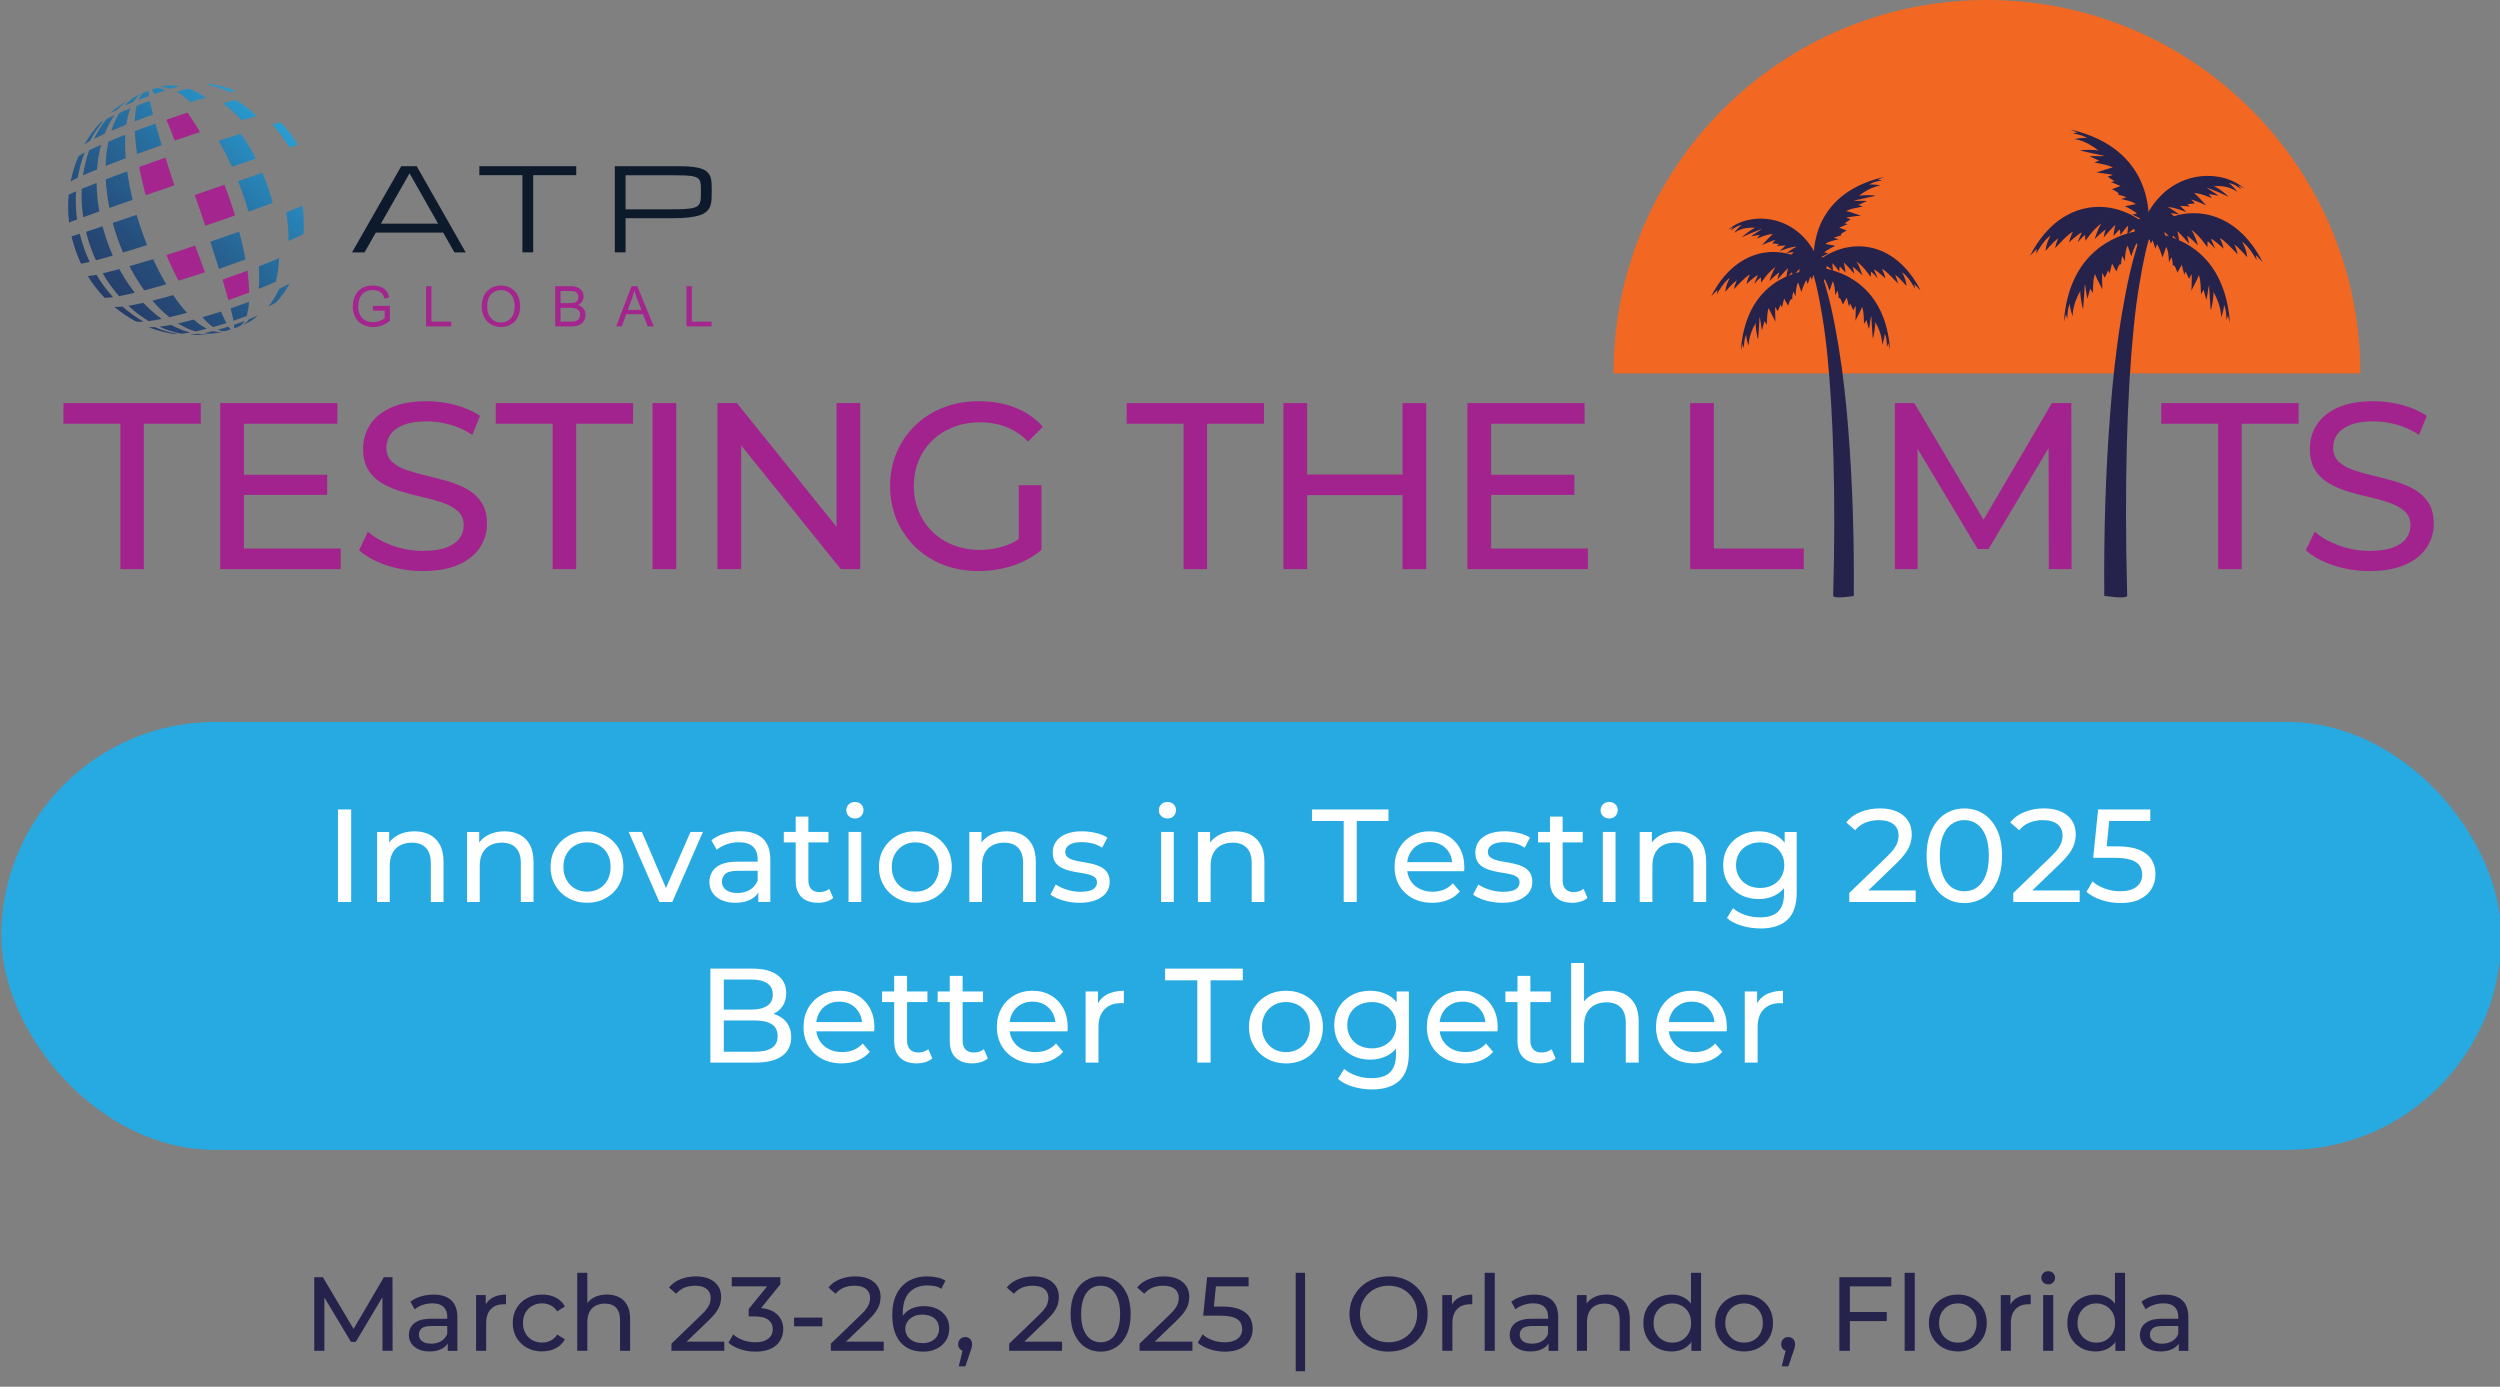 <?xml version="1.0" encoding="UTF-8"?>
<svg id="Content" xmlns="http://www.w3.org/2000/svg" xmlns:xlink="http://www.w3.org/1999/xlink" viewBox="0 0 1000 554.69">
  <rect x="0" y="0" width="1000" height="554.69" fill="#808080" stroke="none"/>
  <defs>
    <style>
      .cls-1 {
        fill: url(#linear-gradient-15);
      }

      .cls-2 {
        fill: url(#linear-gradient-13);
      }

      .cls-3 {
        fill: url(#linear-gradient-28);
      }

      .cls-4 {
        fill: url(#linear-gradient-42);
      }

      .cls-5 {
        fill: url(#linear-gradient-2);
      }

      .cls-6 {
        fill: #25224c;
      }

      .cls-7 {
        fill: url(#linear-gradient-43);
      }

      .cls-8 {
        fill: url(#linear-gradient-25);
      }

      .cls-9 {
        fill: url(#linear-gradient-10);
      }

      .cls-10 {
        fill: url(#linear-gradient-12);
      }

      .cls-11 {
        fill: url(#linear-gradient-40);
      }

      .cls-12 {
        fill: url(#linear-gradient-27);
      }

      .cls-13 {
        fill: url(#linear-gradient-37);
      }

      .cls-14 {
        fill: #fff;
      }

      .cls-15 {
        fill: url(#linear-gradient-39);
      }

      .cls-16 {
        fill: #f26822;
      }

      .cls-17 {
        fill: #0d1a2b;
      }

      .cls-18 {
        fill: url(#linear-gradient-26);
      }

      .cls-19 {
        fill: url(#linear-gradient-4);
      }

      .cls-20 {
        fill: url(#linear-gradient-35);
      }

      .cls-21 {
        fill: url(#linear-gradient-30);
      }

      .cls-22 {
        fill: url(#linear-gradient-44);
      }

      .cls-23 {
        fill: url(#linear-gradient-3);
      }

      .cls-24 {
        fill: url(#linear-gradient-34);
      }

      .cls-25 {
        fill: url(#linear-gradient-5);
      }

      .cls-26 {
        fill: url(#linear-gradient-38);
      }

      .cls-27 {
        fill: url(#linear-gradient-22);
      }

      .cls-28 {
        fill: url(#linear-gradient-24);
      }

      .cls-29 {
        fill: url(#linear-gradient-33);
      }

      .cls-30 {
        fill: #a3258d;
      }

      .cls-31 {
        fill: url(#linear-gradient-8);
      }

      .cls-32 {
        fill: url(#linear-gradient-14);
      }

      .cls-33 {
        fill: url(#linear-gradient-29);
      }

      .cls-34 {
        fill: url(#linear-gradient-20);
      }

      .cls-35 {
        fill: url(#linear-gradient-17);
      }

      .cls-36 {
        fill: url(#linear-gradient-7);
      }

      .cls-37 {
        fill: url(#linear-gradient-9);
      }

      .cls-38 {
        fill: url(#linear-gradient-11);
      }

      .cls-39 {
        fill: url(#linear-gradient-19);
      }

      .cls-40 {
        fill: url(#linear-gradient-6);
      }

      .cls-41 {
        fill: url(#linear-gradient-36);
      }

      .cls-42 {
        fill: url(#linear-gradient-21);
      }

      .cls-43 {
        fill: url(#linear-gradient-45);
      }

      .cls-44 {
        fill: #a3238e;
      }

      .cls-45 {
        fill: url(#linear-gradient-32);
      }

      .cls-46 {
        fill: url(#linear-gradient-41);
      }

      .cls-47 {
        fill: url(#linear-gradient-16);
      }

      .cls-48 {
        fill: #27aae1;
      }

      .cls-49 {
        fill: url(#linear-gradient);
      }

      .cls-50 {
        fill: url(#linear-gradient-23);
      }

      .cls-51 {
        fill: url(#linear-gradient-31);
      }

      .cls-52 {
        fill: url(#linear-gradient-18);
      }
    </style>
    <linearGradient id="linear-gradient" x1="720.11" y1="13.47" x2="835.63" y2="138.41" gradientTransform="translate(807.52) rotate(-180) scale(1 -1)" gradientUnits="userSpaceOnUse">
      <stop offset="0" stop-color="#29aae1"/>
      <stop offset=".08" stop-color="#2898cd"/>
      <stop offset=".3" stop-color="#276e9f"/>
      <stop offset=".5" stop-color="#264d7b"/>
      <stop offset=".69" stop-color="#253661"/>
      <stop offset=".86" stop-color="#252751"/>
      <stop offset="1" stop-color="#25234c"/>
    </linearGradient>
    <linearGradient id="linear-gradient-2" x1="721.81" y1="11.89" x2="837.33" y2="136.83" xlink:href="#linear-gradient"/>
    <linearGradient id="linear-gradient-3" x1="723.61" y1="10.23" x2="839.13" y2="135.17" xlink:href="#linear-gradient"/>
    <linearGradient id="linear-gradient-4" x1="725.38" y1="8.6" x2="840.9" y2="133.53" xlink:href="#linear-gradient"/>
    <linearGradient id="linear-gradient-5" x1="726.91" y1="7.18" x2="842.43" y2="132.12" xlink:href="#linear-gradient"/>
    <linearGradient id="linear-gradient-6" x1="708.74" y1="23.98" x2="824.26" y2="148.92" xlink:href="#linear-gradient"/>
    <linearGradient id="linear-gradient-7" x1="713.78" y1="19.32" x2="829.3" y2="144.26" xlink:href="#linear-gradient"/>
    <linearGradient id="linear-gradient-8" x1="720.74" y1="12.88" x2="836.26" y2="137.82" xlink:href="#linear-gradient"/>
    <linearGradient id="linear-gradient-9" x1="723.76" y1="10.09" x2="839.28" y2="135.03" xlink:href="#linear-gradient"/>
    <linearGradient id="linear-gradient-10" x1="725.95" y1="8.07" x2="841.47" y2="133" xlink:href="#linear-gradient"/>
    <linearGradient id="linear-gradient-11" x1="727.17" y1="6.94" x2="842.69" y2="131.88" xlink:href="#linear-gradient"/>
    <linearGradient id="linear-gradient-12" x1="700.37" y1="31.72" x2="815.89" y2="156.66" xlink:href="#linear-gradient"/>
    <linearGradient id="linear-gradient-13" x1="714.43" y1="18.72" x2="829.96" y2="143.65" xlink:href="#linear-gradient"/>
    <linearGradient id="linear-gradient-14" x1="718.81" y1="14.67" x2="834.33" y2="139.61" xlink:href="#linear-gradient"/>
    <linearGradient id="linear-gradient-15" x1="722" y1="11.72" x2="837.52" y2="136.66" xlink:href="#linear-gradient"/>
    <linearGradient id="linear-gradient-16" x1="723.8" y1="10.05" x2="839.33" y2="134.99" xlink:href="#linear-gradient"/>
    <linearGradient id="linear-gradient-17" x1="685.63" y1="45.35" x2="801.16" y2="170.28" xlink:href="#linear-gradient"/>
    <linearGradient id="linear-gradient-18" x1="692.92" y1="38.6" x2="808.45" y2="163.54" xlink:href="#linear-gradient"/>
    <linearGradient id="linear-gradient-19" x1="710.44" y1="22.41" x2="825.96" y2="147.34" xlink:href="#linear-gradient"/>
    <linearGradient id="linear-gradient-20" x1="714.5" y1="18.65" x2="830.03" y2="143.59" xlink:href="#linear-gradient"/>
    <linearGradient id="linear-gradient-21" x1="716.92" y1="16.42" x2="832.44" y2="141.35" xlink:href="#linear-gradient"/>
    <linearGradient id="linear-gradient-22" x1="680.58" y1="50.02" x2="796.1" y2="174.96" xlink:href="#linear-gradient"/>
    <linearGradient id="linear-gradient-23" x1="699.28" y1="32.73" x2="814.8" y2="157.67" xlink:href="#linear-gradient"/>
    <linearGradient id="linear-gradient-24" x1="703.92" y1="28.44" x2="819.44" y2="153.37" xlink:href="#linear-gradient"/>
    <linearGradient id="linear-gradient-25" x1="706.89" y1="25.69" x2="822.41" y2="150.63" xlink:href="#linear-gradient"/>
    <linearGradient id="linear-gradient-26" x1="665.85" y1="63.64" x2="781.37" y2="188.57" xlink:href="#linear-gradient"/>
    <linearGradient id="linear-gradient-27" x1="674.85" y1="55.32" x2="790.37" y2="180.26" xlink:href="#linear-gradient"/>
    <linearGradient id="linear-gradient-28" x1="687.17" y1="43.92" x2="802.69" y2="168.86" xlink:href="#linear-gradient"/>
    <linearGradient id="linear-gradient-29" x1="691.9" y1="39.55" x2="807.42" y2="164.49" xlink:href="#linear-gradient"/>
    <linearGradient id="linear-gradient-30" x1="695.15" y1="36.55" x2="810.67" y2="161.48" xlink:href="#linear-gradient"/>
    <linearGradient id="linear-gradient-31" x1="661.66" y1="67.51" x2="777.18" y2="192.45" xlink:href="#linear-gradient"/>
    <linearGradient id="linear-gradient-32" x1="676.2" y1="54.07" x2="791.72" y2="179" xlink:href="#linear-gradient"/>
    <linearGradient id="linear-gradient-33" x1="680.41" y1="50.18" x2="795.93" y2="175.12" xlink:href="#linear-gradient"/>
    <linearGradient id="linear-gradient-34" x1="683.48" y1="47.33" x2="799.01" y2="172.27" xlink:href="#linear-gradient"/>
    <linearGradient id="linear-gradient-35" x1="655.13" y1="73.55" x2="770.65" y2="198.49" xlink:href="#linear-gradient"/>
    <linearGradient id="linear-gradient-36" x1="660.25" y1="68.81" x2="775.78" y2="193.75" xlink:href="#linear-gradient"/>
    <linearGradient id="linear-gradient-37" x1="663.88" y1="65.46" x2="779.4" y2="190.4" xlink:href="#linear-gradient"/>
    <linearGradient id="linear-gradient-38" x1="667.44" y1="62.17" x2="782.96" y2="187.11" xlink:href="#linear-gradient"/>
    <linearGradient id="linear-gradient-39" x1="670.54" y1="59.3" x2="786.07" y2="184.24" xlink:href="#linear-gradient"/>
    <linearGradient id="linear-gradient-40" x1="672.94" y1="57.08" x2="788.46" y2="182.02" xlink:href="#linear-gradient"/>
    <linearGradient id="linear-gradient-41" x1="656.24" y1="72.52" x2="771.77" y2="197.46" xlink:href="#linear-gradient"/>
    <linearGradient id="linear-gradient-42" x1="657.91" y1="70.98" x2="773.43" y2="195.92" xlink:href="#linear-gradient"/>
    <linearGradient id="linear-gradient-43" x1="659.83" y1="69.2" x2="775.35" y2="194.14" xlink:href="#linear-gradient"/>
    <linearGradient id="linear-gradient-44" x1="661.6" y1="67.57" x2="777.12" y2="192.51" xlink:href="#linear-gradient"/>
    <linearGradient id="linear-gradient-45" x1="663.96" y1="65.39" x2="779.48" y2="190.33" xlink:href="#linear-gradient"/>
  </defs>
  <path class="cls-16" d="M645.41,149.36C645.41,66.87,712.29,0,794.78,0s149.36,66.87,149.36,149.36"/>
  <g>
    <g>
      <path class="cls-17" d="M177.28,93.05h-26.97l-4.5,7.9h-4.99l19.67-34.47h6.19l19.6,34.47h-4.52l-4.48-7.9ZM175.24,89.46l-11.42-20.13-11.46,20.13h22.88Z"/>
      <path class="cls-17" d="M230.5,66.48v3.59h-17.23v30.88h-4.31v-30.88h-17.23v-3.59h38.78Z"/>
      <path class="cls-17" d="M245.92,66.48h25.9c2.14,0,3.95.09,5.42.28,1.47.19,2.69.47,3.65.84.96.37,1.69.84,2.21,1.39s.89,1.2,1.13,1.95c.24.75.38,1.59.41,2.51.04.93.06,1.95.06,3.07s-.03,2.24-.08,3.23c-.05.99-.22,1.88-.52,2.68-.29.8-.76,1.5-1.39,2.11-.64.61-1.54,1.11-2.71,1.52-1.18.4-2.66.71-4.47.92-1.8.21-4.02.31-6.65.31h-18.65v13.64h-4.31v-34.47ZM250.22,83.72h18.65c1.91,0,3.53-.03,4.84-.1,1.31-.07,2.39-.19,3.24-.37.85-.18,1.51-.43,1.97-.76s.8-.76,1.02-1.3c.22-.54.34-1.19.38-1.94.04-.76.06-1.66.06-2.7,0-.97-.02-1.81-.06-2.51-.04-.7-.16-1.29-.38-1.77-.22-.48-.56-.86-1.02-1.14-.46-.28-1.12-.5-1.97-.66-.85-.16-1.93-.26-3.24-.3-1.31-.05-2.92-.07-4.84-.07h-18.65v13.64Z"/>
    </g>
    <g>
      <path class="cls-30" d="M69.9,56.23c.87-.3,1.73-.6,2.59-.89.86-.29,1.7-.58,2.54-.86.84-.28,1.67-.56,2.49-.84.82-.27,1.63-.54,2.44-.81-.42-.73-.84-1.44-1.26-2.14-.42-.69-.83-1.36-1.25-2.01-.41-.65-.83-1.27-1.24-1.88-.41-.6-.82-1.19-1.22-1.75-.67.22-1.36.44-2.05.67-.69.23-1.39.46-2.09.7-.7.24-1.42.48-2.13.72-.72.24-1.44.49-2.17.74.25.61.51,1.25.78,1.9.27.66.54,1.33.82,2.03.28.7.56,1.41.85,2.15.29.74.59,1.49.89,2.27"/>
      <path class="cls-30" d="M58.3,78.09c.91-.32,1.83-.63,2.76-.96.93-.32,1.88-.65,2.83-.98.96-.33,1.92-.67,2.9-1,.98-.34,1.96-.68,2.96-1.02-.32-.97-.63-1.94-.94-2.89-.31-.95-.61-1.89-.91-2.82-.3-.92-.58-1.84-.87-2.73-.28-.9-.56-1.78-.83-2.64-.91.32-1.82.64-2.72.96-.9.32-1.78.63-2.66.94-.88.31-1.74.62-2.6.93-.85.31-1.7.61-2.53.91.17.89.35,1.8.54,2.72.19.92.4,1.85.62,2.8.22.95.45,1.9.69,2.87.24.97.49,1.94.76,2.93"/>
      <path class="cls-30" d="M82.15,90.29c1.03-.35,2.05-.7,3.05-1.05,1.01-.35,2.01-.7,3-1.04.99-.35,1.96-.69,2.93-1.03.96-.34,1.91-.68,2.85-1.01-.16-.53-.32-1.05-.49-1.58-.17-.53-.34-1.06-.51-1.59-.17-.53-.35-1.07-.53-1.6-.18-.54-.36-1.07-.55-1.61-.17-.5-.35-1-.52-1.49-.18-.49-.35-.99-.53-1.48-.18-.49-.36-.98-.54-1.46-.18-.49-.36-.97-.55-1.45-.94.33-1.9.66-2.86.99-.97.33-1.95.67-2.94,1.02-.99.34-1.99.69-3,1.04-1.01.35-2.03.7-3.06,1.05.17.49.34.97.51,1.47.17.49.34.98.52,1.48.17.49.34.99.52,1.49.17.5.34,1,.52,1.5.19.54.37,1.08.55,1.62.18.54.37,1.07.55,1.6.18.53.36,1.06.54,1.59.18.53.36,1.05.53,1.57"/>
      <path class="cls-30" d="M71.41,112.25c.84-.26,1.7-.52,2.56-.79.87-.27,1.74-.54,2.62-.82.88-.28,1.78-.57,2.68-.86.9-.29,1.81-.59,2.73-.89-.31-.82-.63-1.66-.95-2.51-.32-.86-.65-1.73-.98-2.62-.33-.89-.66-1.79-1-2.71-.34-.92-.68-1.86-1.02-2.8-1,.33-1.98.66-2.97.99-.98.32-1.95.64-2.91.96-.96.31-1.91.62-2.85.92-.94.3-1.86.6-2.77.89.39.92.79,1.83,1.19,2.72.4.89.8,1.76,1.21,2.62.4.86.81,1.69,1.22,2.51.41.82.82,1.62,1.23,2.4"/>
      <path class="cls-30" d="M91.37,120.02c.72-.25,1.44-.49,2.15-.74.71-.25,1.41-.5,2.1-.75.69-.25,1.38-.5,2.05-.75.68-.25,1.34-.5,2-.75-.01-.65-.03-1.32-.07-2.01-.03-.69-.08-1.4-.14-2.13-.06-.73-.13-1.48-.21-2.25-.08-.77-.18-1.56-.29-2.36-.79.29-1.59.59-2.4.88-.81.3-1.63.59-2.46.89-.83.3-1.67.59-2.52.89-.85.3-1.71.59-2.57.89.23.76.45,1.51.66,2.23.21.72.42,1.43.61,2.11.2.68.38,1.34.56,1.99.18.64.35,1.26.51,1.86"/>
    </g>
    <g>
      <path class="cls-49" d="M68.19,35.54c.33-.1.66-.2.98-.29.32-.09.64-.18.95-.27.31-.09.62-.17.92-.26.3-.08.59-.16.88-.24-.49-.09-.98-.16-1.46-.21-.48-.05-.96-.09-1.44-.1-.47-.01-.95-.01-1.41.01-.47.02-.93.06-1.38.12-1.37.3-1.42.32-2.21.51-.03,0-.07.02-.1.03-.03,0-.07.02-.1.03-.03,0-.07.02-.1.03-.03,0-.07.02-.1.03.35-.05.71-.07,1.08-.07.37,0,.74.03,1.12.08.38.05.77.13,1.17.22.4.1.8.22,1.21.37"/>
      <path class="cls-5" d="M61.84,37.6c.37-.13.74-.26,1.11-.38.37-.12.73-.25,1.09-.37.36-.12.72-.24,1.07-.35.35-.11.71-.23,1.05-.34-.32-.18-.64-.33-.94-.45-.31-.13-.61-.23-.9-.31-.29-.08-.58-.13-.86-.16-.28-.03-.55-.03-.81-.01-.16.05-.33.11-.5.16-.17.05-.34.11-.51.17-.17.06-.34.11-.52.17-.17.06-.35.12-.52.18.07.04.15.11.23.2.09.09.18.21.28.35.1.14.21.31.33.5.12.19.25.4.38.64"/>
      <path class="cls-23" d="M55.38,39.99c.34-.13.68-.26,1.02-.4.34-.13.69-.27,1.05-.4.35-.13.71-.27,1.07-.4.36-.13.72-.27,1.09-.4-.04-.27-.07-.52-.09-.74-.02-.22-.04-.42-.04-.6,0-.18,0-.33.01-.45.01-.13.03-.23.06-.31-.17.06-.35.13-.52.19-.17.06-.34.13-.51.19-.17.06-.33.13-.5.19-.16.06-.33.13-.48.19-.22.15-.43.32-.62.52-.2.2-.39.42-.57.66-.18.25-.35.52-.51.81-.16.29-.31.61-.46.95"/>
      <path class="cls-19" d="M49.89,42.28c.27-.12.55-.24.83-.37.28-.12.57-.25.87-.37.29-.13.59-.25.9-.38.31-.13.62-.26.93-.39.23-.37.46-.72.71-1.05.25-.33.5-.63.77-.91.27-.28.54-.53.83-.77.28-.23.58-.44.88-.63-.01,0-.03.01-.04.02s-.03.01-.04.02c-.01,0-.03.01-.04.02-.01,0-.03.01-.04.02-1.11.52-1.31.62-2.31,1.12-.38.24-.76.49-1.13.77-.37.27-.73.56-1.08.87-.35.31-.7.63-1.03.97-.34.34-.67.69-.99,1.06"/>
      <path class="cls-25" d="M44.18,45.28c.19-.1.38-.2.58-.31.2-.1.41-.21.62-.32.22-.11.44-.22.67-.33.23-.11.47-.23.71-.34.34-.36.69-.7,1.04-1.03.35-.33.71-.65,1.08-.96.37-.3.74-.6,1.12-.88.38-.28.77-.54,1.16-.8-1.16.63-1.51.82-2.77,1.57-.37.25-.74.51-1.1.78-.36.27-.72.54-1.07.82-.35.28-.7.57-1.04.87-.34.3-.68.6-1.01.92"/>
      <path class="cls-40" d="M91.84,36.76c.28-.05.55-.09.81-.13.25-.04.49-.07.72-.09.22-.03.44-.05.63-.06.19-.01.37-.02.54-.03-.82-.33-1.64-.63-2.47-.91-.83-.28-1.66-.54-2.5-.77-.84-.23-1.68-.44-2.53-.63-.85-.19-1.7-.35-2.55-.49-.13,0-.28,0-.43,0-.16,0-.32.02-.5.03-.18.02-.36.04-.56.06-.2.02-.41.05-.62.08.8.15,1.59.32,2.39.51.8.2,1.59.42,2.38.66.79.24,1.58.51,2.36.8.78.29,1.56.61,2.34.94"/>
      <path class="cls-36" d="M76.11,40.87c.57-.17,1.13-.35,1.68-.51.55-.17,1.09-.33,1.62-.48.53-.16,1.05-.31,1.56-.45.51-.15,1.01-.29,1.5-.42-.6-.4-1.19-.77-1.79-1.12-.59-.35-1.19-.67-1.78-.97-.59-.3-1.18-.57-1.77-.83-.59-.25-1.17-.48-1.76-.68-.36.1-.73.2-1.1.3-.37.1-.76.21-1.14.32-.39.11-.78.23-1.18.34-.4.12-.81.24-1.22.36.43.25.87.52,1.31.82.44.3.89.62,1.34.96.45.35.91.71,1.36,1.11.46.39.92.81,1.38,1.25"/>
      <path class="cls-31" d="M53.91,48.55c.58-.22,1.17-.45,1.77-.67.6-.22,1.2-.45,1.81-.68.61-.23,1.23-.45,1.86-.68.63-.23,1.26-.46,1.89-.68-.14-.55-.28-1.08-.4-1.59-.12-.51-.24-.99-.35-1.45-.11-.46-.21-.9-.3-1.31-.09-.41-.17-.8-.25-1.17-.46.17-.92.33-1.37.5-.45.17-.9.33-1.34.5-.44.17-.88.33-1.31.5-.43.17-.86.33-1.28.49-.1.43-.2.89-.28,1.36-.08.48-.15.98-.22,1.5-.06.52-.11,1.07-.15,1.63-.04.57-.07,1.15-.09,1.76"/>
      <path class="cls-37" d="M44.5,52.35c.46-.2.93-.4,1.41-.6.48-.2.97-.41,1.48-.61.5-.21,1.02-.42,1.54-.63.52-.21,1.06-.43,1.6-.64.09-.63.19-1.24.31-1.84.11-.59.24-1.16.38-1.71.14-.55.29-1.08.45-1.59.16-.51.33-.99.52-1.46-.4.16-.78.32-1.17.48-.38.16-.76.32-1.12.47-.37.16-.73.31-1.08.46-.35.15-.7.3-1.03.45-.33.52-.64,1.06-.94,1.62-.3.56-.59,1.14-.86,1.75-.27.6-.54,1.22-.78,1.86-.25.64-.48,1.3-.7,1.98"/>
      <path class="cls-9" d="M37.61,55.53c.3-.15.62-.31.95-.47.33-.16.68-.33,1.03-.5.36-.17.73-.34,1.11-.52.38-.18.78-.36,1.19-.54.27-.7.56-1.38.86-2.04.3-.66.62-1.3.95-1.93.33-.62.68-1.23,1.04-1.82.36-.58.73-1.15,1.12-1.7-.3.14-.6.28-.88.42-.28.14-.56.27-.83.4-.27.13-.52.26-.77.39-.25.13-.48.25-.71.37-.49.59-.96,1.2-1.41,1.83-.46.63-.9,1.27-1.32,1.93-.42.66-.83,1.34-1.22,2.04-.39.7-.76,1.41-1.12,2.14"/>
      <path class="cls-38" d="M33.71,57.83c.13-.1.27-.2.43-.31.16-.11.33-.22.52-.34.19-.12.39-.24.61-.37.22-.13.45-.26.7-.4.39-.74.79-1.46,1.22-2.17.42-.71.86-1.4,1.32-2.08.46-.68.93-1.34,1.42-1.98.49-.64,1-1.27,1.52-1.88-.19.11-.36.22-.53.32-.17.1-.32.2-.47.3-.15.1-.28.19-.4.28-.12.09-.24.18-.34.26-.57.64-1.12,1.29-1.66,1.96-.54.67-1.05,1.35-1.55,2.05-.5.7-.98,1.41-1.44,2.14-.46.73-.91,1.47-1.33,2.22"/>
      <path class="cls-10" d="M96.67,48.09c.57-.17,1.13-.33,1.67-.48.54-.15,1.06-.3,1.56-.44.5-.14.99-.27,1.45-.4.46-.13.91-.24,1.34-.35-.66-.62-1.33-1.22-2.01-1.8-.68-.58-1.37-1.14-2.06-1.67-.7-.53-1.4-1.05-2.11-1.54-.71-.49-1.43-.95-2.15-1.4-.37.08-.76.17-1.17.27-.41.1-.83.2-1.26.31-.44.11-.89.22-1.35.34-.46.12-.94.25-1.43.38.65.47,1.29.97,1.92,1.49.64.52,1.27,1.06,1.9,1.63.63.57,1.25,1.16,1.87,1.77.62.61,1.23,1.24,1.83,1.9"/>
      <path class="cls-2" d="M54.82,61.6c.78-.29,1.57-.58,2.37-.87.8-.29,1.62-.59,2.44-.88.82-.3,1.66-.6,2.5-.89.84-.3,1.69-.6,2.55-.9-.24-.8-.47-1.57-.69-2.33-.22-.76-.44-1.5-.65-2.22-.21-.72-.41-1.42-.6-2.1-.19-.68-.38-1.34-.55-1.98-.72.26-1.43.51-2.13.77-.7.25-1.4.51-2.09.76-.69.25-1.37.51-2.04.76-.67.25-1.33.5-1.99.75.03.69.07,1.4.12,2.12.05.73.11,1.47.19,2.24.07.77.16,1.55.26,2.34.1.8.21,1.62.33,2.45"/>
      <path class="cls-32" d="M42.25,66.38c.61-.24,1.23-.49,1.87-.74.64-.25,1.3-.51,1.97-.76.67-.26,1.36-.52,2.06-.79.7-.27,1.42-.54,2.14-.81-.07-.85-.12-1.68-.16-2.49-.04-.81-.07-1.61-.08-2.4-.01-.78-.01-1.55,0-2.3.01-.75.04-1.48.08-2.19-.61.24-1.21.48-1.8.71-.59.23-1.17.47-1.73.69-.56.23-1.12.45-1.66.68-.54.22-1.07.44-1.58.66-.16.75-.3,1.52-.43,2.3-.13.78-.24,1.58-.33,2.39-.09.81-.17,1.64-.23,2.48-.06.84-.1,1.7-.13,2.57"/>
      <path class="cls-1" d="M33.2,70.15c.39-.18.81-.36,1.23-.54.43-.19.88-.38,1.35-.58.47-.2.96-.4,1.46-.61.51-.21,1.03-.43,1.57-.65.07-.88.15-1.74.25-2.59.1-.85.22-1.69.36-2.51.14-.82.29-1.63.47-2.43.17-.79.36-1.57.57-2.34-.46.2-.9.4-1.33.59-.43.19-.84.38-1.24.56-.4.18-.78.36-1.15.54-.37.17-.72.34-1.06.51-.28.79-.55,1.59-.8,2.4-.25.82-.47,1.64-.68,2.48-.21.84-.4,1.69-.56,2.55-.17.86-.32,1.74-.44,2.62"/>
      <path class="cls-47" d="M28.25,72.6c.16-.1.33-.2.52-.31.2-.11.41-.23.65-.35.24-.12.49-.25.77-.39.28-.14.57-.28.89-.43.15-.88.32-1.76.51-2.62.19-.86.4-1.72.64-2.56.23-.84.49-1.67.76-2.5.27-.82.57-1.63.88-2.42-.27.14-.53.28-.77.42-.24.13-.46.26-.67.39-.21.12-.39.24-.57.36-.17.11-.33.22-.46.32-.35.8-.67,1.62-.98,2.44-.3.82-.59,1.66-.85,2.5-.26.84-.5,1.7-.72,2.56-.22.86-.42,1.73-.59,2.61"/>
      <path class="cls-35" d="M115.74,59c.38-.12.73-.24,1.06-.34.33-.11.64-.21.92-.3.28-.09.54-.17.77-.25.23-.07.44-.14.63-.2-.5-.82-1.01-1.62-1.55-2.4-.54-.78-1.09-1.54-1.66-2.29-.57-.74-1.16-1.47-1.77-2.18-.61-.71-1.23-1.39-1.87-2.06-.19.03-.4.07-.63.12-.23.05-.49.1-.76.17-.28.06-.58.13-.89.21-.32.08-.66.17-1.02.26.63.69,1.24,1.41,1.84,2.14.6.73,1.18,1.49,1.75,2.26.57.77,1.12,1.56,1.65,2.37.53.81,1.05,1.64,1.55,2.48"/>
      <path class="cls-52" d="M92.79,66.71c.87-.3,1.72-.58,2.55-.87.83-.28,1.65-.56,2.45-.83.8-.27,1.58-.54,2.35-.8.76-.26,1.51-.51,2.23-.76-.46-.9-.93-1.79-1.42-2.66-.48-.87-.98-1.72-1.48-2.56-.5-.83-1.02-1.65-1.54-2.45-.52-.8-1.05-1.57-1.59-2.33-.68.21-1.37.43-2.08.66-.71.23-1.44.46-2.18.7-.74.24-1.5.48-2.27.74-.77.25-1.56.51-2.36.77.46.79.92,1.61,1.38,2.44.46.83.91,1.68,1.36,2.55.45.87.89,1.75,1.32,2.65.44.9.87,1.82,1.29,2.75"/>
      <path class="cls-39" d="M43.72,83.19c.7-.25,1.43-.5,2.17-.76.74-.26,1.5-.53,2.28-.8.78-.27,1.58-.55,2.39-.84.81-.28,1.64-.57,2.49-.87-.24-.99-.46-1.96-.67-2.93-.21-.97-.41-1.93-.59-2.88-.18-.95-.35-1.89-.5-2.82-.15-.93-.29-1.84-.41-2.75-.78.29-1.54.57-2.29.84-.75.28-1.48.55-2.19.82-.71.27-1.41.53-2.09.79-.68.26-1.34.51-1.99.76.04.92.11,1.85.19,2.78.08.94.18,1.88.3,2.84.12.96.25,1.92.41,2.89.16.97.33,1.95.52,2.93"/>
      <path class="cls-34" d="M33.28,86.89c.45-.16.92-.33,1.42-.51.5-.18,1.01-.36,1.55-.55.54-.19,1.1-.39,1.68-.6.58-.21,1.19-.42,1.81-.64-.17-.98-.33-1.95-.46-2.92-.13-.97-.24-1.93-.34-2.88-.09-.95-.16-1.9-.21-2.84-.05-.94-.08-1.87-.09-2.79-.57.22-1.13.44-1.66.66-.53.21-1.05.42-1.55.62-.5.2-.97.39-1.43.58-.46.19-.89.37-1.31.54-.04.92-.06,1.85-.06,2.78,0,.93.03,1.87.08,2.82.05.95.12,1.9.22,2.85.09.96.21,1.92.36,2.88"/>
      <path class="cls-42" d="M27.64,88.97c.18-.07.37-.14.59-.23.22-.08.47-.18.73-.27.27-.1.56-.21.87-.32.31-.12.65-.24,1.01-.37-.13-.95-.23-1.9-.32-2.85-.08-.95-.14-1.89-.17-2.83-.03-.94-.04-1.87-.03-2.8.01-.93.05-1.85.11-2.77-.33.15-.64.29-.93.42-.29.13-.56.26-.81.38-.25.12-.47.23-.68.33-.2.1-.39.2-.55.29-.08.9-.14,1.81-.18,2.72-.04.91-.05,1.83-.03,2.75.01.92.05,1.84.11,2.77.06.93.15,1.85.26,2.78"/>
      <path class="cls-27" d="M99.43,84.7c.88-.32,1.74-.63,2.58-.94.84-.31,1.67-.61,2.48-.91.81-.3,1.59-.59,2.36-.88.77-.29,1.52-.57,2.25-.85-.14-.52-.28-1.05-.43-1.57-.15-.52-.3-1.05-.46-1.58-.16-.53-.33-1.05-.5-1.58-.17-.53-.35-1.06-.53-1.58-.17-.49-.34-.98-.52-1.46-.18-.48-.36-.96-.54-1.44-.18-.48-.37-.95-.56-1.42-.19-.47-.38-.94-.58-1.41-.74.26-1.49.52-2.27.8-.78.27-1.57.55-2.38.83-.81.28-1.65.57-2.49.87-.85.3-1.71.6-2.6.9.19.48.38.95.56,1.44.18.48.37.97.55,1.45.18.49.36.98.53,1.47.18.49.35.99.52,1.48.18.54.37,1.07.54,1.61.18.53.35,1.07.52,1.6.17.53.33,1.06.49,1.59.16.53.32,1.06.47,1.58"/>
      <path class="cls-50" d="M49.24,101c.73-.22,1.47-.45,2.24-.68.77-.24,1.55-.48,2.35-.73.8-.25,1.62-.51,2.46-.77.84-.26,1.69-.53,2.56-.81-.2-.5-.4-1.01-.6-1.52-.2-.51-.39-1.03-.59-1.54-.19-.52-.38-1.04-.57-1.56-.19-.52-.37-1.05-.56-1.58-.17-.49-.34-.98-.5-1.48-.16-.49-.32-.98-.48-1.47-.16-.49-.31-.98-.46-1.47-.15-.49-.3-.98-.44-1.46-.86.29-1.71.58-2.55.86-.83.28-1.64.56-2.44.83-.79.27-1.57.53-2.33.79-.76.26-1.5.5-2.22.75.13.48.27.96.4,1.44.14.48.28.96.43,1.45.15.48.3.97.46,1.45.16.48.32.97.49,1.45.18.52.36,1.04.55,1.55.19.51.38,1.02.57,1.53.2.51.39,1.01.6,1.51.2.5.41.99.62,1.48"/>
      <path class="cls-28" d="M38.4,104.12c.47-.12.97-.26,1.48-.4.52-.14,1.06-.29,1.61-.45.56-.16,1.14-.32,1.75-.5.6-.17,1.23-.35,1.87-.54-.21-.48-.42-.97-.62-1.46-.2-.49-.4-.99-.6-1.49-.2-.5-.39-1-.57-1.51-.19-.51-.37-1.02-.55-1.53-.16-.48-.32-.96-.48-1.43-.15-.48-.3-.96-.45-1.43-.14-.48-.28-.96-.42-1.43-.13-.48-.26-.95-.39-1.43-.64.21-1.25.42-1.85.62-.59.2-1.17.39-1.72.57-.55.18-1.08.36-1.59.53-.51.17-.99.33-1.45.48.11.47.23.93.36,1.4.13.47.26.93.39,1.4.14.47.28.93.43,1.4.15.47.3.93.46,1.4.17.5.35,1,.53,1.49.18.49.37.98.57,1.47.19.49.39.97.6,1.44.2.48.41.95.63,1.42"/>
      <path class="cls-8" d="M32.43,105.46c.19-.02.41-.06.64-.1.24-.04.5-.09.79-.15.29-.06.6-.12.93-.2.33-.07.69-.16,1.07-.25-.21-.46-.42-.93-.63-1.4-.2-.47-.4-.94-.6-1.42-.19-.48-.38-.96-.56-1.45-.18-.49-.36-.98-.53-1.47-.16-.46-.31-.92-.46-1.38-.15-.46-.29-.92-.42-1.38-.13-.46-.26-.92-.38-1.38-.12-.46-.24-.92-.35-1.38-.37.12-.72.23-1.04.33-.32.1-.62.2-.9.28-.27.09-.53.17-.76.24-.23.07-.43.13-.61.19.1.45.21.9.33,1.34.12.45.24.89.37,1.34.13.45.26.89.4,1.34.14.45.29.89.44,1.33.17.48.34.95.51,1.43.18.47.36.94.55,1.4.19.46.38.92.58,1.38.2.45.41.91.62,1.35"/>
      <path class="cls-18" d="M115.42,96.39c.58-.25,1.14-.5,1.68-.75.54-.24,1.06-.48,1.56-.71.5-.23.98-.46,1.44-.68.46-.22.9-.44,1.31-.65.06-.92.1-1.85.11-2.78.01-.94,0-1.88-.03-2.83-.03-.95-.09-1.91-.17-2.87-.08-.96-.19-1.93-.32-2.9-.45.2-.93.41-1.43.63-.5.22-1.02.44-1.56.67-.54.23-1.11.47-1.7.71-.59.24-1.2.49-1.83.75.16.98.31,1.96.43,2.93.12.97.22,1.93.3,2.88.08.95.13,1.89.17,2.83.04.93.05,1.86.04,2.77"/>
      <path class="cls-12" d="M87.56,107.53c.92-.32,1.84-.63,2.74-.95.91-.32,1.8-.63,2.69-.95.89-.31,1.76-.63,2.63-.94.86-.31,1.72-.62,2.56-.93-.16-.87-.33-1.76-.51-2.66-.18-.9-.38-1.82-.59-2.75-.21-.93-.43-1.87-.66-2.82-.23-.95-.48-1.92-.74-2.9-.92.33-1.85.66-2.79,1-.94.34-1.9.67-2.86,1.01-.97.34-1.94.68-2.93,1.02-.99.34-1.98.69-2.99,1.03.31.96.62,1.91.93,2.84.3.93.6,1.85.89,2.76.29.9.57,1.79.84,2.66.27.87.54,1.73.8,2.57"/>
      <path class="cls-3" d="M57.71,116.14c.67-.17,1.36-.35,2.06-.54.7-.19,1.42-.38,2.15-.59.73-.2,1.48-.41,2.25-.63.76-.22,1.54-.44,2.33-.67-.45-.76-.9-1.55-1.35-2.35-.45-.8-.89-1.62-1.33-2.46-.44-.84-.87-1.7-1.3-2.57-.43-.88-.85-1.77-1.27-2.68-.85.26-1.69.52-2.52.77-.82.25-1.63.49-2.42.73-.79.24-1.56.46-2.31.68-.75.22-1.49.43-2.21.64.45.88.92,1.74,1.39,2.58.47.84.96,1.67,1.45,2.48.49.81,1,1.59,1.51,2.36.51.77,1.03,1.51,1.56,2.24"/>
      <path class="cls-33" d="M47.63,118.45c.45-.08.91-.17,1.4-.27.49-.1.99-.2,1.51-.32.53-.11,1.07-.23,1.63-.36.56-.13,1.14-.26,1.74-.41-.56-.71-1.1-1.44-1.64-2.19-.54-.75-1.06-1.52-1.58-2.31-.52-.79-1.02-1.6-1.51-2.43-.49-.83-.97-1.68-1.44-2.54-.64.17-1.25.34-1.85.5-.6.16-1.17.31-1.73.45-.55.14-1.09.28-1.6.4-.51.13-1,.24-1.47.35.48.83.98,1.65,1.5,2.45.52.8,1.05,1.58,1.59,2.34.54.76,1.1,1.5,1.68,2.22.57.72,1.16,1.42,1.76,2.11"/>
      <path class="cls-21" d="M41.83,119.1c.2.01.41.01.65,0,.24,0,.5-.02.78-.04.28-.02.58-.05.91-.08.32-.04.67-.08,1.03-.13-.61-.67-1.21-1.36-1.79-2.07-.58-.71-1.15-1.44-1.71-2.18-.55-.75-1.09-1.51-1.62-2.3-.52-.78-1.03-1.59-1.52-2.41-.38.08-.73.15-1.07.21-.33.06-.64.11-.93.16-.29.04-.55.08-.79.11-.24.03-.46.05-.65.06.49.79,1,1.57,1.52,2.33.52.76,1.07,1.5,1.63,2.22.56.72,1.14,1.43,1.73,2.12.59.69,1.2,1.35,1.82,2"/>
      <path class="cls-51" d="M103.5,115.55c.61-.24,1.22-.49,1.81-.73.59-.24,1.17-.48,1.74-.72.57-.24,1.12-.47,1.67-.71.54-.23,1.07-.47,1.59-.7.18-.72.34-1.46.49-2.21.15-.76.28-1.53.39-2.32.11-.79.21-1.6.29-2.41.08-.82.14-1.66.19-2.51-.61.26-1.24.53-1.89.8-.65.27-1.31.54-1.99.82-.68.28-1.37.55-2.08.83-.71.28-1.43.56-2.17.85.05.82.09,1.63.11,2.42.02.79.03,1.56.03,2.31,0,.75-.02,1.48-.05,2.2-.03.71-.08,1.41-.14,2.08"/>
      <path class="cls-45" d="M67.75,126.88c.54-.12,1.09-.25,1.66-.39.57-.14,1.14-.28,1.73-.42.59-.15,1.19-.3,1.8-.46.61-.16,1.23-.32,1.86-.49-.46-.5-.92-1.02-1.38-1.56-.46-.55-.92-1.11-1.39-1.7-.46-.59-.93-1.2-1.39-1.84-.46-.64-.92-1.29-1.38-1.97-.75.21-1.48.42-2.2.61-.72.2-1.43.39-2.12.57-.69.18-1.37.36-2.04.53-.66.17-1.31.33-1.95.49.55.64,1.11,1.26,1.67,1.86.56.6,1.12,1.17,1.69,1.73.57.55,1.14,1.08,1.71,1.59.57.51,1.15.99,1.73,1.45"/>
      <path class="cls-29" d="M59.47,128.43c.37-.05.76-.1,1.17-.16.4-.06.82-.13,1.26-.2.43-.07.88-.15,1.34-.24.46-.09.94-.18,1.43-.28-.63-.45-1.25-.91-1.87-1.4-.62-.49-1.24-1.01-1.85-1.54-.61-.54-1.22-1.1-1.82-1.68-.6-.58-1.2-1.19-1.78-1.81-.57.13-1.12.25-1.66.36-.53.11-1.05.22-1.55.32-.5.1-.98.19-1.45.28-.46.08-.91.16-1.34.23.64.6,1.29,1.18,1.96,1.73.66.56,1.33,1.09,2.01,1.6.68.51,1.36,1,2.06,1.47.69.47,1.39.91,2.1,1.33"/>
      <path class="cls-24" d="M54.44,128.62c.18.03.38.05.59.06.22.01.45.02.69.02.25,0,.51,0,.79-.01.28-.01.58-.03.89-.05-.73-.41-1.46-.85-2.18-1.31-.72-.46-1.43-.94-2.13-1.44-.7-.5-1.39-1.03-2.07-1.57-.68-.55-1.35-1.11-2.01-1.7-.35.04-.68.07-1,.1-.31.03-.6.04-.88.05-.27.01-.53.01-.76.01-.23,0-.45-.01-.64-.03.68.57,1.37,1.12,2.08,1.65.7.53,1.42,1.04,2.15,1.53.73.49,1.46.96,2.21,1.4.75.45,1.5.87,2.27,1.28"/>
      <path class="cls-20" d="M107.37,122.6c.3-.15.59-.3.87-.44.28-.15.55-.29.82-.43.26-.14.52-.28.76-.42.24-.14.48-.27.7-.41.51-.56,1.01-1.13,1.49-1.72.48-.6.95-1.21,1.4-1.84.45-.63.89-1.28,1.3-1.95.42-.67.82-1.36,1.2-2.06-.3.17-.62.35-.95.53-.33.18-.67.37-1.03.55-.36.19-.73.38-1.11.57-.38.19-.78.39-1.19.59-.3.66-.61,1.31-.94,1.94-.33.63-.67,1.23-1.03,1.82-.36.59-.73,1.15-1.11,1.7-.38.55-.78,1.07-1.2,1.58"/>
      <path class="cls-41" d="M93.35,128.29c.46-.16.92-.32,1.37-.47.45-.16.9-.32,1.34-.48.44-.16.88-.32,1.31-.48.43-.16.86-.32,1.28-.48.12-.38.23-.79.34-1.22.1-.43.19-.88.27-1.36.08-.48.15-.97.21-1.49.06-.52.1-1.06.14-1.63-.58.22-1.17.44-1.77.67-.6.22-1.21.44-1.82.67-.61.22-1.24.44-1.86.66-.63.22-1.26.44-1.9.66.13.51.25.99.36,1.45.11.46.21.9.3,1.31.09.41.18.8.25,1.17.07.37.14.71.2,1.03"/>
      <path class="cls-13" d="M85.23,130.82c.43-.12.86-.24,1.3-.37.44-.13.88-.26,1.33-.39.45-.13.9-.27,1.35-.41.45-.14.91-.28,1.37-.43-.15-.29-.31-.6-.48-.93-.17-.34-.34-.7-.53-1.08-.18-.38-.37-.79-.57-1.22-.2-.43-.4-.89-.62-1.36-.64.21-1.27.41-1.9.6-.63.2-1.25.39-1.87.58-.62.19-1.23.37-1.84.55-.61.18-1.21.35-1.8.52.37.42.74.83,1.11,1.21.36.38.72.73,1.08,1.06.35.33.7.63,1.05.91.34.28.68.54,1.01.77"/>
      <path class="cls-26" d="M78.12,132.57c.36-.07.72-.15,1.09-.24.37-.08.75-.17,1.13-.26.38-.09.77-.18,1.17-.28.4-.1.8-.2,1.21-.3-.42-.21-.84-.44-1.26-.7-.43-.26-.86-.54-1.29-.84-.44-.31-.87-.64-1.32-.99-.44-.36-.89-.73-1.34-1.14-.56.15-1.11.29-1.66.43-.54.14-1.08.27-1.6.4-.52.13-1.04.25-1.55.37-.5.12-1,.23-1.48.34.58.36,1.16.71,1.74,1.02.58.32,1.16.61,1.73.88.57.27,1.15.51,1.72.73.57.22,1.14.41,1.71.58"/>
      <path class="cls-15" d="M72.56,133.48c.26-.03.52-.06.8-.09.28-.03.56-.07.85-.11.29-.04.59-.09.9-.14.31-.05.63-.1.95-.16-.63-.16-1.27-.34-1.9-.54-.64-.21-1.27-.43-1.91-.69-.64-.25-1.27-.53-1.91-.83-.64-.3-1.27-.63-1.91-.98-.44.08-.87.16-1.28.24-.42.07-.82.14-1.21.2-.39.06-.77.12-1.14.17-.37.05-.72.1-1.06.14.72.33,1.45.63,2.18.91.73.28,1.46.54,2.2.77.73.23,1.47.44,2.21.63.74.19,1.48.35,2.21.48"/>
      <path class="cls-11" d="M68.12,133.35l1,.17c.13.02.27.04.43.05.15.01.31.02.48.03.17,0,.34,0,.53,0,.19,0,.38,0,.58-.02-.78-.13-1.56-.29-2.34-.47-.78-.18-1.55-.39-2.32-.61-.77-.23-1.54-.48-2.31-.76-.77-.28-1.53-.57-2.28-.9-.28.02-.56.03-.81.04-.26,0-.5,0-.73,0-.23,0-.44-.02-.64-.03-.2-.02-.38-.04-.56-.07.73.29,1.46.56,2.2.81.74.25,1.49.49,2.24.7.75.21,1.5.41,2.26.58.76.18,1.52.33,2.28.47"/>
      <path class="cls-46" d="M96.35,130.31c.33-.14.76-.32,1.09-.46.35-.16.82-.37,1.17-.53.42-.2.83-.41,1.23-.64.4-.23.8-.48,1.18-.75.39-.27.76-.56,1.13-.86.37-.31.73-.63,1.08-.97-.27.12-.54.25-.82.37-.28.13-.56.25-.85.38-.29.13-.59.25-.89.38-.3.13-.61.26-.92.38-.24.32-.5.61-.76.88-.26.27-.54.52-.82.74-.28.22-.57.43-.88.6-.3.18-.61.33-.93.46"/>
      <path class="cls-4" d="M93.46,131.4c.17-.06.34-.12.5-.17.17-.06.33-.12.49-.18.16-.06.32-.12.48-.18.16-.06.31-.12.47-.18.24-.1.46-.22.68-.36.22-.14.43-.31.63-.5.2-.19.39-.41.57-.65.18-.24.35-.51.52-.79-.33.13-.67.26-1.01.38-.34.13-.69.26-1.04.38-.35.13-.71.25-1.06.38-.36.13-.72.25-1.09.38.02.22.04.42.04.59,0,.17,0,.32,0,.45-.01.12-.03.22-.06.3-.03.08-.07.13-.11.15"/>
      <path class="cls-7" d="M90.47,132.32c.16-.04.32-.09.48-.14.16-.05.32-.09.49-.14.16-.05.33-.1.5-.15.17-.05.33-.1.5-.16-.05,0-.12-.01-.19-.05-.07-.04-.15-.11-.24-.2-.09-.09-.18-.21-.29-.35-.1-.14-.22-.31-.34-.49-.36.12-.73.23-1.09.34-.36.11-.72.22-1.07.33-.35.11-.71.21-1.05.31-.35.1-.69.2-1.03.29.31.13.6.24.9.32.29.08.58.14.85.18.28.03.55.04.81.03.26-.01.52-.05.76-.12"/>
      <path class="cls-22" d="M87.11,133.12c.47-.1,1.09-.24,1.56-.34.24-.06.57-.14.81-.2-.33.08-.67.14-1.02.18-.35.04-.7.05-1.06.04-.36-.01-.73-.05-1.11-.11-.38-.06-.76-.14-1.14-.25-.33.08-.65.16-.96.24-.32.08-.63.15-.93.22-.31.07-.61.14-.91.2-.3.06-.59.13-.87.19.49.06.97.11,1.45.13.48.02.95.03,1.42.02.47-.01.94-.05,1.4-.1.46-.05.92-.12,1.37-.22"/>
      <path class="cls-43" d="M80.84,133.98c.88-.04,2.04-.1,2.92-.17l1.17-.11c-.5.05-1,.09-1.5.11-.5.02-1.01.02-1.52,0-.51-.02-1.02-.05-1.53-.1-.51-.05-1.03-.12-1.54-.21-.28.03-.55.06-.81.08-.26.03-.52.05-.77.07-.25.02-.49.03-.73.05-.24.01-.46.02-.68.03.42.05.83.1,1.25.13.42.04.83.07,1.25.09.42.02.83.03,1.25.04.42,0,.83,0,1.25-.01"/>
    </g>
    <g>
      <path class="cls-30" d="M149.16,124.25v-1.89h6.81s0,5.95,0,5.95c-1.04.83-2.12,1.46-3.23,1.88-1.11.42-2.25.63-3.42.63-1.58,0-3.01-.34-4.3-1.01-1.29-.68-2.26-1.65-2.92-2.93-.66-1.28-.99-2.71-.99-4.29s.33-3.02.98-4.38c.65-1.36,1.59-2.36,2.82-3.02,1.23-.66,2.64-.99,4.24-.99,1.16,0,2.21.19,3.15.56.94.38,1.67.9,2.21,1.57.53.67.94,1.55,1.22,2.63l-1.92.53c-.24-.82-.54-1.46-.9-1.93-.36-.47-.87-.84-1.53-1.12-.67-.28-1.4-.42-2.21-.42-.97,0-1.81.15-2.52.44-.71.3-1.28.68-1.72,1.17-.43.48-.77,1.01-1.01,1.59-.41.99-.61,2.07-.61,3.23,0,1.43.25,2.63.74,3.59.49.96,1.21,1.68,2.15,2.15.94.47,1.94.7,3,.7.92,0,1.82-.18,2.7-.53.88-.35,1.54-.73,1.99-1.13v-2.99h-4.72Z"/>
      <path class="cls-30" d="M170.44,130.56v-16.07h2.13v14.17h7.91v1.9h-10.04Z"/>
      <path class="cls-30" d="M192.7,122.73c0-2.67.72-4.75,2.15-6.26,1.43-1.51,3.28-2.26,5.55-2.26,1.48,0,2.82.35,4.01,1.06,1.19.71,2.1,1.7,2.72,2.96.62,1.27.94,2.71.94,4.31s-.33,3.09-.99,4.37c-.66,1.29-1.59,2.26-2.79,2.92s-2.51.99-3.9.99c-1.51,0-2.86-.37-4.06-1.1-1.19-.73-2.09-1.73-2.71-2.99-.61-1.26-.92-2.6-.92-4.01ZM194.89,122.76c0,1.94.52,3.46,1.56,4.58,1.04,1.11,2.35,1.67,3.92,1.67s2.92-.56,3.95-1.69c1.03-1.13,1.55-2.72,1.55-4.79,0-1.31-.22-2.45-.66-3.42-.44-.98-1.09-1.73-1.94-2.27-.85-.54-1.81-.81-2.87-.81-1.5,0-2.8.52-3.89,1.55-1.09,1.03-1.63,2.76-1.63,5.18Z"/>
      <path class="cls-30" d="M222.09,130.56v-16.07h6.03c1.23,0,2.21.16,2.95.49.74.33,1.32.83,1.74,1.5.42.68.63,1.38.63,2.12,0,.69-.19,1.33-.56,1.94-.37.61-.94,1.1-1.69,1.47.97.28,1.72.77,2.24,1.46.52.69.78,1.5.78,2.43,0,.75-.16,1.45-.48,2.1-.32.65-.71,1.15-1.18,1.5-.47.35-1.05.62-1.76.79s-1.57.27-2.59.27h-6.13ZM224.22,121.24h3.47c.94,0,1.62-.06,2.03-.19.54-.16.95-.43,1.22-.8.27-.37.41-.84.41-1.4,0-.53-.13-1-.38-1.41-.26-.41-.62-.68-1.1-.83-.48-.15-1.29-.22-2.44-.22h-3.21v4.86ZM224.22,128.66h4c.69,0,1.17-.03,1.45-.08.49-.09.9-.23,1.23-.44.33-.2.6-.5.81-.89.21-.39.32-.84.32-1.35,0-.6-.15-1.12-.46-1.56-.31-.44-.73-.75-1.28-.93-.54-.18-1.33-.27-2.35-.27h-3.72v5.52Z"/>
      <path class="cls-30" d="M246.46,130.56l6.17-16.07h2.29l6.58,16.07h-2.42l-1.87-4.87h-6.72l-1.76,4.87h-2.26ZM251.09,123.96h5.45l-1.68-4.45c-.51-1.35-.89-2.46-1.14-3.33-.2,1.03-.49,2.05-.87,3.07l-1.76,4.71Z"/>
      <path class="cls-30" d="M274.6,130.56v-16.07h2.13v14.17h7.91v1.9h-10.04Z"/>
    </g>
  </g>
  <g>
    <path class="cls-6" d="M811.99,102.35l2.76-2.85-.36,2.09s.82-1.51,1.97-3.2c1.15-1.69,2.65-3.48,3.89-4.16-1.89,3.13-2.04,6.16-2.04,6.16,0,0,.75-.9,1.77-2,1.02-1.09,2.31-2.39,3.36-3.09-.95,1.91-1.31,3.98-1.31,3.98,0,0,.37-.44.96-1.05.59-.62,1.38-1.44,2.22-2.27,1.67-1.67,3.51-3.24,3.95-3.17-.98,1.59-1.54,4.15-1.54,4.15,0,0,1.03-.95,2.19-1.92,1.16-.97,2.46-1.96,2.93-2-.54,1-1.69,3.99-1.69,3.99,0,0,.59-.73,1.27-1.47.68-.73,1.44-1.47,1.75-1.51-.08.58.1,2.32.1,2.32,0,0,.92-1.37,2.2-2.93,1.27-1.54,2.91-3.25,4.2-4-1.41,1.88-2.68,6.2-2.68,6.2,0,0,.89-.9,1.89-1.82,1-.94,2.12-1.85,2.48-1.95-.38.79-.8,3.15-.8,3.15,0,0,.95-1.13,2.02-2.33,1.07-1.22,2.29-2.45,2.7-2.75-.63,2.02-.78,4.51-.78,4.51,0,0,2.09-2.42,2.47-2.68.26.4.3,2.33.3,2.33,0,0,.51-.78,1.15-1.64.64-.86,1.43-1.82,1.94-2.16-.12,1-.34,3.52-.34,3.52,0,0,2.07-2.1,2.64-2.2.45.17.39,1.96.39,1.96l2.2-.99,1.01.83c.54-.45,1.08-.89,1.63-1.32.43.42.86.84,1.27,1.27l1.33.02s-.05-.11-.19-.32c-.15-.21-.37-.51-.69-.88-.63-.74-1.61-1.75-2.93-2.84-2.64-2.17-6.69-4.64-11.75-5.84-5.04-1.2-11.07-1.12-17.13,1.62-6.04,2.73-12.07,8.14-16.71,17.27Z"/>
    <path class="cls-6" d="M831.83,52.76c-2.7-.8-3.1-.72-3.92-.78,1.06.14,2.11.58,3.11,1.1-.83.07-2.47.19-1.53.34,1.68.27,3.63.87,4.17,1.16.04.02.08.05.13.07.02,0,.03.01.03.01,0,0,0,0,0,0,.38.21.75.41,1.11.57-1.37-.14-3.78.04-5.19.42,0,0,4.11.2,9.7,4.59-.81-.36-6.49-.42-7.43-.05,0,0,8.14,1.89,9.76,2.16-1.2.29-4.71-.06-5.92.23,0,0,2.96,1.23,3.82,1.7-.46.07-1.56.67-2.02.74,0,0,6.51,1.01,7.47,2.07-.59-.21-5.92,1.83-6.6,1.9,0,0,6.21.72,6.57.99l-2.03.68c.82.59,2.35,1.6,2.74,1.81-.57.21-.83.15-1.39.36,0,0,2.77,1.1,3.8,1.6-.58.11-2.84,1.11-3.43,1.22,0,0,3.9,1.86,2.31,2.2,0,0,2.52.47,3.44,1.1-.72.22-1.43.43-2.15.65,0,0,4.79.86,5.94,2.07-1,.2-3.41.58-4.41.78,0,0,3.95,1.91,4.87,3.02-.62.1-1.24.2-1.86.3,0,0,2.38,1.27,3.21,1.67-.53.17-1.07.34-1.6.51,0,0,3.12,1.09,3.75,2.07-.3.69-.5.86-1.13,1.49,0,0,1.37.48,2.1,1.83.72-5.06,2.88-31.56-27.43-40.57Z"/>
    <path class="cls-6" d="M825.93,124.94c-.38,2.79-.24,3.17-.17,3.99-.02-1.07.25-2.17.61-3.25.19.81.56,2.42.57,1.46.01-1.7.3-3.72.51-4.3.02-.05.03-.09.05-.14,0-.02.01-.03.01-.03,0,0,0,0,0,0,.15-.41.29-.8.39-1.18.07,1.37.62,3.73,1.21,5.06,0,0-.43-4.09,3.05-10.28-.24.86.57,6.48,1.09,7.35,0,0,.63-8.34.64-9.97.47,1.14.66,4.67,1.13,5.81,0,0,.76-3.12,1.1-4.04.14.44.9,1.44,1.04,1.88,0,0,0-6.59.9-7.7-.12.61,2.71,5.57,2.89,6.23,0,0-.24-6.25-.02-6.65l.98,1.9c.46-.9,1.22-2.57,1.37-2.98.29.53.27.79.56,1.32,0,0,.67-2.91,1-4.01.2.56,1.53,2.64,1.73,3.2,0,0,1.24-4.13,1.82-2.62,0,0,.08-2.56.57-3.57.32.68.64,1.35.97,2.03,0,0,.12-4.87,1.14-6.18.35.96,1.09,3.28,1.44,4.24,0,0,1.29-4.2,2.24-5.28.19.6.39,1.19.58,1.79,0,0,.89-2.54,1.16-3.43.25.5.5,1,.75,1.51,0,0,.6-3.25,1.47-4.02.73.19.93.36,1.64.89,0,0,.27-1.43,1.49-2.36-5.11.07-31.63,1.98-35.91,33.31Z"/>
    <path class="cls-6" d="M905.1,104.87l-2.76-2.85.36,2.09s-.82-1.51-1.97-3.2c-1.15-1.69-2.65-3.48-3.89-4.16,1.89,3.13,2.04,6.16,2.04,6.16,0,0-.75-.9-1.77-2-1.02-1.09-2.31-2.39-3.36-3.09.95,1.91,1.31,3.98,1.31,3.98,0,0-.37-.44-.96-1.05-.59-.62-1.38-1.44-2.22-2.27-1.67-1.67-3.51-3.24-3.95-3.17.98,1.59,1.54,4.15,1.54,4.15,0,0-1.03-.95-2.19-1.92-1.16-.97-2.46-1.96-2.93-2,.54,1,1.69,3.99,1.69,3.99,0,0-.59-.73-1.27-1.47-.68-.73-1.44-1.47-1.75-1.51.08.58-.1,2.32-.1,2.32,0,0-.92-1.37-2.2-2.93-1.27-1.54-2.91-3.25-4.2-4,1.41,1.88,2.68,6.2,2.68,6.2,0,0-.89-.9-1.89-1.82-1-.94-2.12-1.85-2.48-1.95.38.79.8,3.15.8,3.15,0,0-.95-1.13-2.02-2.33-1.07-1.22-2.29-2.45-2.7-2.75.63,2.02.78,4.51.78,4.51,0,0-2.09-2.42-2.47-2.68-.26.4-.3,2.33-.3,2.33,0,0-.51-.78-1.15-1.64-.64-.86-1.43-1.82-1.94-2.16.12,1,.34,3.52.34,3.52,0,0-2.07-2.1-2.64-2.2-.45.17-.39,1.96-.39,1.96l-2.1-2.39-1.11,2.23c-.54-.45-1.08-.89-1.63-1.32-.43.42-.1.84-.51,1.27l-2.09.02s.05-.11.19-.32c.15-.21.37-.51.69-.88.63-.74,1.61-1.75,2.93-2.84,2.64-2.17,6.69-4.64,11.75-5.84,5.04-1.2,11.07-1.12,17.13,1.62,6.04,2.73,12.07,8.14,16.71,17.27Z"/>
    <path class="cls-6" d="M894.98,73.45c2.2,1.36,2.32,1.72,2.85,2.27-.69-.68-1.55-1.13-2.48-1.49.52.63,1.5,1.88.83,1.31-.6-.51-1.31-1-1.95-1.39-.64-.34-1.21-.58-1.47-.64l-.13-.03s-.03,0-.03,0h0c-.38-.09-.76-.18-1.11-.29,1.11.76,2.73,2.45,3.51,3.66,0,0-.71-.65-2.24-1.33-1.53-.71-3.94-1.29-7.28-1.05.42.07,1.79.85,3.09,1.81,1.31.94,2.53,1.99,2.8,2.42,0,0-1.74-.89-3.76-1.74-2-.83-4.3-1.68-5.04-1.99.9.86,3.96,2.45,4.78,3.36,0,0-.73-.15-1.58-.33-.85-.17-1.84-.33-2.29-.34.35.29,1.02,1.36,1.37,1.65,0,0-1.44-.63-3.09-1.19-1.65-.57-3.49-1.02-4.12-.78.61.09,4.36,4.38,4.89,4.78,0,0-1.38-.61-2.84-1.18-1.46-.58-3-1.13-3.21-1.1l1.5,1.52c-.95.11-2.66.31-3.08.32.42.43.67.5,1.09.93,0,0-2.87-.29-3.96-.27.48.34,2.12,2.19,2.6,2.54,0,0-1.42-.58-3.07-1.11-1.65-.54-3.54-1.02-4.39-.87,1.47.71,3.33,1.95,4.62,2.92,0,0-2.42-.63-3.47-.43l1.72,1.44s-3.18,1.36-2.33,1.9c0,0-1.05.04-2.26.16-1.21.12-1.81.52-2.41.84l.87.8s-1.98.44-2.87.53l.73.84s-3.87,1.53-3.47,2.31c0,0-1.56-.19-2.64.84.36-2.44,2.13-9.89,8.21-16.31,3.02-3.18,7.16-6.07,12.53-7.51,2.67-.71,5.66-1.05,8.83-.79,3.16.28,6.57,1.12,9.71,2.99Z"/>
    <path class="cls-6" d="M891.6,125.41c.38,2.79.24,3.17.17,3.99.02-1.07-.25-2.17-.61-3.25-.19.81-.56,2.42-.57,1.46-.01-1.7-.3-3.72-.51-4.3-.02-.05-.03-.09-.05-.14,0-.02-.01-.03-.01-.03,0,0,0,0,0,0-.15-.41-.29-.8-.39-1.18-.07,1.37-.62,3.73-1.21,5.06,0,0,.43-4.09-3.05-10.28.24.86-.57,6.48-1.09,7.35,0,0-.63-8.34-.64-9.97-.47,1.14-.66,4.67-1.13,5.81,0,0-.76-3.12-1.1-4.04-.14.44-.9,1.44-1.04,1.88,0,0,0-6.59-.9-7.7.12.61-2.71,5.57-2.89,6.23,0,0,.24-6.25.02-6.65l-.98,1.9c-.46-.9-1.22-2.57-1.37-2.98-.29.53-.27.79-.56,1.32,0,0-.67-2.91-1-4.01-.2.56-1.53,2.64-1.73,3.2,0,0-1.24-4.13-1.82-2.62,0,0-.08-2.56-.57-3.57-.32.68-.64,1.35-.97,2.03,0,0-.12-4.87-1.14-6.18-.35.96-1.09,3.28-1.44,4.24,0,0-1.29-4.2-2.24-5.28-.19.6-.39,1.19-.58,1.79,0,0-.89-2.54-1.16-3.43-.25.5-.5,1-.75,1.51,0,0-.6-3.25-1.47-4.02-.73.19-.93.36-1.64.89,0,0,.21-.73-1.01-1.67,5.11.07,31.15,1.29,35.43,32.62Z"/>
    <path class="cls-6" d="M850.86,238.19c.06,1.65-9.15.14-9.15.14-.2-24.78.48-49.51,2.46-74.24.96-12.36,2.31-24.71,4.33-37.04,2.08-12.31,4.44-24.64,9.2-36.72l3.24.53s-.25.91-.74,2.66c-.44,1.76-1.34,4.33-2.08,7.75-1.49,6.84-3.38,16.9-4.64,29.8-2.61,25.78-3.82,62.8-2.6,107.12Z"/>
  </g>
  <g>
    <path class="cls-6" d="M768.21,116.19l-2.48-2.56.32,1.88s-.74-1.35-1.77-2.87c-1.03-1.52-2.39-3.13-3.5-3.74,1.7,2.82,1.84,5.53,1.84,5.53,0,0-.67-.81-1.59-1.79-.92-.98-2.08-2.15-3.02-2.78.85,1.72,1.18,3.58,1.18,3.58,0,0-.34-.39-.86-.95-.53-.56-1.24-1.3-2-2.04-1.5-1.5-3.15-2.92-3.55-2.84.88,1.43,1.38,3.73,1.38,3.73,0,0-.92-.86-1.97-1.73-1.04-.87-2.21-1.77-2.63-1.8.48.9,1.52,3.59,1.52,3.59,0,0-.53-.66-1.14-1.33-.61-.65-1.3-1.32-1.57-1.36.07.52-.09,2.08-.09,2.08,0,0-.83-1.23-1.97-2.63-1.14-1.38-2.61-2.92-3.78-3.6,1.27,1.69,2.41,5.57,2.41,5.57,0,0-.8-.81-1.7-1.64-.9-.84-1.9-1.66-2.23-1.75.34.71.72,2.83.72,2.83,0,0-.85-1.01-1.82-2.1-.96-1.1-2.05-2.21-2.42-2.48.56,1.82.7,4.05.7,4.05,0,0-1.88-2.17-2.22-2.41-.24.36-.27,2.09-.27,2.09,0,0-.46-.7-1.04-1.48-.58-.78-1.29-1.63-1.74-1.94.11.9.31,3.16.31,3.16,0,0-1.86-1.89-2.37-1.98-.4.15-.35,1.76-.35,1.76l-1.98-.89-.91.75c-.48-.4-.97-.8-1.47-1.19-.39.38-.77.76-1.14,1.14l-1.19.02s.05-.1.17-.29c.14-.18.34-.46.62-.79.57-.66,1.45-1.58,2.64-2.55,2.37-1.95,6.02-4.17,10.56-5.25,4.53-1.08,9.95-1.01,15.39,1.46,5.43,2.46,10.85,7.31,15.02,15.52Z"/>
    <path class="cls-6" d="M750.38,71.62c2.43-.72,2.79-.65,3.52-.7-.96.13-1.89.52-2.8.99.74.06,2.22.17,1.37.3-1.51.24-3.27.78-3.75,1.04-.04.02-.08.04-.11.06-.02,0-.02.01-.02.01,0,0,0,0,0,0-.34.19-.67.36-1,.51,1.23-.13,3.39.04,4.66.38,0,0-3.69.18-8.71,4.13.73-.33,5.83-.38,6.68-.04,0,0-7.32,1.7-8.77,1.94,1.08.26,4.23-.06,5.32.21,0,0-2.66,1.1-3.43,1.53.41.06,1.41.6,1.82.66,0,0-5.85.91-6.72,1.86.53-.19,5.32,1.64,5.93,1.71,0,0-5.58.65-5.91.89l1.82.61c-.74.53-2.12,1.44-2.46,1.62.51.19.74.13,1.25.32,0,0-2.49.99-3.42,1.44.53.1,2.55,1,3.08,1.1,0,0-3.5,1.67-2.08,1.98,0,0-2.27.42-3.09.99.64.19,1.29.39,1.93.58,0,0-4.31.77-5.34,1.86.9.18,3.06.52,3.96.7,0,0-3.55,1.72-4.38,2.71.56.09,1.11.18,1.67.27,0,0-2.14,1.14-2.88,1.5.48.15.96.31,1.44.46,0,0-2.81.98-3.37,1.86.27.62.45.78,1.02,1.34,0,0-1.23.43-1.89,1.65-.64-4.55-2.59-28.36,24.65-36.46Z"/>
    <path class="cls-6" d="M755.68,136.49c.34,2.51.22,2.85.15,3.59.02-.96-.22-1.95-.55-2.92-.17.73-.5,2.17-.51,1.31,0-1.53-.27-3.35-.46-3.86-.02-.04-.03-.08-.05-.12,0-.02,0-.02,0-.02,0,0,0,0,0,0-.14-.37-.26-.72-.35-1.06-.06,1.23-.55,3.35-1.08,4.55,0,0,.39-3.68-2.75-9.24.21.77-.52,5.82-.98,6.61,0,0-.56-7.49-.57-8.96-.43,1.03-.59,4.19-1.02,5.22,0,0-.68-2.8-.99-3.63-.12.4-.81,1.3-.93,1.69,0,0,0-5.92-.81-6.92.11.55-2.44,5.01-2.6,5.6,0,0,.21-5.62.02-5.97l-.88,1.71c-.42-.81-1.1-2.31-1.23-2.68-.26.48-.25.71-.51,1.19,0,0-.6-2.61-.9-3.6-.18.5-1.38,2.37-1.55,2.88,0,0-1.12-3.72-1.64-2.36,0,0-.07-2.3-.51-3.21-.29.61-.58,1.22-.87,1.82,0,0-.11-4.38-1.02-5.56-.31.86-.98,2.95-1.29,3.81,0,0-1.16-3.77-2.01-4.74-.17.54-.35,1.07-.52,1.61,0,0-.8-2.29-1.04-3.08-.22.45-.45.9-.67,1.35,0,0-.54-2.92-1.32-3.61-.65.17-.84.33-1.48.8,0,0-.24-1.28-1.34-2.12,4.59.06,28.42,1.78,32.27,29.94Z"/>
    <path class="cls-6" d="M684.53,118.46l2.48-2.56-.32,1.88s.74-1.35,1.77-2.87c1.03-1.52,2.39-3.13,3.5-3.74-1.7,2.82-1.84,5.53-1.84,5.53,0,0,.67-.81,1.59-1.79.92-.98,2.08-2.15,3.02-2.78-.85,1.72-1.18,3.58-1.18,3.58,0,0,.34-.39.86-.95.53-.56,1.24-1.3,2-2.04,1.5-1.5,3.15-2.92,3.55-2.84-.88,1.43-1.38,3.73-1.38,3.73,0,0,.92-.86,1.97-1.73,1.04-.87,2.21-1.77,2.63-1.8-.48.9-1.52,3.59-1.52,3.59,0,0,.53-.66,1.14-1.33.61-.65,1.3-1.32,1.57-1.36-.07.52.09,2.08.09,2.08,0,0,.83-1.23,1.97-2.63,1.14-1.38,2.61-2.92,3.78-3.6-1.27,1.69-2.41,5.57-2.41,5.57,0,0,.8-.81,1.7-1.64.9-.84,1.9-1.66,2.23-1.75-.34.71-.72,2.83-.72,2.83,0,0,.85-1.01,1.82-2.1.96-1.1,2.05-2.21,2.42-2.48-.56,1.82-.7,4.05-.7,4.05,0,0,1.88-2.17,2.22-2.41.24.36.27,2.09.27,2.09,0,0,.46-.7,1.04-1.48.58-.78,1.29-1.63,1.74-1.94-.11.9-.31,3.16-.31,3.16,0,0,1.86-1.89,2.37-1.98.4.15.35,1.76.35,1.76l1.89-2.15,1,2c.48-.4.97-.8,1.47-1.19.39.38.09.76.46,1.14l1.88.02s-.05-.1-.17-.29c-.14-.18-.34-.46-.62-.79-.57-.66-1.45-1.58-2.64-2.55-2.37-1.95-6.02-4.17-10.56-5.25-4.53-1.08-9.95-1.01-15.39,1.46-5.43,2.46-10.85,7.31-15.02,15.52Z"/>
    <path class="cls-6" d="M693.63,90.21c-1.97,1.22-2.09,1.55-2.56,2.04.62-.61,1.39-1.02,2.23-1.34-.47.56-1.35,1.69-.75,1.17.54-.46,1.18-.9,1.75-1.25.58-.3,1.08-.52,1.32-.57l.11-.03s.02,0,.02,0h0c.34-.08.68-.16,1-.26-1,.68-2.45,2.2-3.16,3.29,0,0,.64-.59,2.01-1.2,1.38-.64,3.55-1.16,6.54-.94-.38.06-1.61.77-2.78,1.63-1.17.85-2.27,1.79-2.52,2.17,0,0,1.56-.8,3.38-1.57,1.8-.75,3.86-1.51,4.53-1.79-.81.77-3.56,2.2-4.3,3.02,0,0,.66-.14,1.42-.29.77-.15,1.65-.3,2.06-.31-.32.26-.92,1.22-1.23,1.49,0,0,1.3-.57,2.78-1.07,1.48-.51,3.14-.92,3.7-.7-.54.08-3.91,3.94-4.4,4.3,0,0,1.24-.55,2.55-1.06,1.31-.52,2.69-1.01,2.88-.99l-1.35,1.37c.85.1,2.39.28,2.77.29-.38.39-.6.45-.98.83,0,0,2.58-.26,3.56-.24-.43.31-1.91,1.97-2.33,2.28,0,0,1.27-.52,2.76-1,1.48-.48,3.18-.91,3.94-.78-1.32.64-2.99,1.75-4.16,2.62,0,0,2.17-.57,3.12-.39l-1.54,1.3s2.86,1.22,2.09,1.71c0,0,.94.03,2.03.15,1.09.11,1.63.46,2.17.76l-.78.72s1.78.4,2.58.47l-.65.76s3.48,1.37,3.11,2.07c0,0,1.4-.17,2.37.76-.32-2.19-1.91-8.89-7.38-14.66-2.72-2.86-6.44-5.45-11.26-6.74-2.4-.64-5.08-.94-7.94-.71-2.84.25-5.9,1.01-8.73,2.68Z"/>
    <path class="cls-6" d="M696.67,136.91c-.34,2.51-.22,2.85-.15,3.59-.02-.96.22-1.95.55-2.92.17.73.5,2.17.51,1.31,0-1.53.27-3.35.46-3.86.02-.04.03-.08.05-.12,0-.02,0-.02,0-.02,0,0,0,0,0,0,.14-.37.26-.72.35-1.06.06,1.23.55,3.35,1.08,4.55,0,0-.39-3.68,2.75-9.24-.21.77.52,5.82.98,6.61,0,0,.56-7.49.57-8.96.43,1.03.59,4.19,1.02,5.22,0,0,.68-2.8.99-3.63.12.4.81,1.3.93,1.69,0,0,0-5.92.81-6.92-.11.55,2.44,5.01,2.6,5.6,0,0-.21-5.62-.02-5.97l.88,1.71c.42-.81,1.1-2.31,1.23-2.68.26.48.25.71.51,1.19,0,0,.6-2.61.9-3.6.18.5,1.38,2.37,1.55,2.88,0,0,1.12-3.72,1.64-2.36,0,0,.07-2.3.51-3.21.29.61.58,1.22.87,1.82,0,0,.11-4.38,1.02-5.56.31.86.98,2.95,1.29,3.81,0,0,1.16-3.77,2.01-4.74.17.54.35,1.07.52,1.61,0,0,.8-2.29,1.04-3.08.22.45.45.9.67,1.35,0,0,.54-2.92,1.32-3.61.65.17.84.33,1.48.8,0,0-.19-.66.91-1.5-4.59.06-28,1.16-31.84,29.32Z"/>
    <path class="cls-6" d="M733.28,238.27c-.05,1.48,8.23.12,8.23.12.18-22.27-.43-44.49-2.21-66.72-.86-11.11-2.08-22.21-3.89-33.28-1.87-11.06-3.99-22.15-8.27-33l-2.91.48s.23.81.67,2.39c.4,1.58,1.2,3.9,1.87,6.97,1.34,6.15,3.04,15.19,4.17,26.78,2.35,23.17,3.44,56.44,2.33,96.27Z"/>
  </g>
  <g>
    <path class="cls-44" d="M48.15,227.66v-58.17h-22.77v-8.25h54.94v8.25h-22.77v58.17h-9.39Z"/>
    <path class="cls-44" d="M97.57,219.41h38.71v8.25h-48.2v-66.42h46.87v8.25h-37.38v49.91ZM96.72,189.9h34.16v8.07h-34.16v-8.07Z"/>
    <path class="cls-44" d="M169.07,228.42c-5.06,0-9.9-.77-14.52-2.32-4.62-1.55-8.26-3.56-10.91-6.03l3.51-7.4c2.53,2.22,5.75,4.05,9.68,5.5,3.92,1.46,8,2.18,12.24,2.18,3.86,0,6.99-.44,9.39-1.33,2.4-.88,4.17-2.1,5.31-3.65,1.14-1.55,1.71-3.3,1.71-5.27,0-2.28-.74-4.11-2.23-5.5-1.49-1.39-3.42-2.51-5.79-3.37-2.37-.85-4.98-1.6-7.83-2.23-2.85-.63-5.71-1.38-8.59-2.23-2.88-.85-5.5-1.95-7.88-3.27-2.37-1.33-4.29-3.11-5.74-5.36-1.46-2.24-2.18-5.14-2.18-8.68s.9-6.56,2.71-9.44c1.8-2.88,4.58-5.19,8.35-6.93,3.76-1.74,8.55-2.61,14.38-2.61,3.86,0,7.69.51,11.48,1.52,3.8,1.01,7.08,2.47,9.87,4.36l-3.13,7.59c-2.85-1.9-5.85-3.27-9.01-4.13-3.16-.85-6.23-1.28-9.2-1.28-3.73,0-6.8.47-9.2,1.42-2.4.95-4.16,2.21-5.27,3.8-1.11,1.58-1.66,3.35-1.66,5.31,0,2.34.74,4.21,2.23,5.6,1.49,1.39,3.42,2.5,5.79,3.32,2.37.82,4.98,1.57,7.83,2.23s5.71,1.41,8.59,2.23c2.88.82,5.5,1.9,7.88,3.23,2.37,1.33,4.28,3.1,5.74,5.31,1.45,2.21,2.18,5.06,2.18,8.54s-.92,6.47-2.75,9.35c-1.83,2.88-4.67,5.19-8.49,6.93-3.83,1.74-8.65,2.61-14.47,2.61Z"/>
    <path class="cls-44" d="M221.07,227.66v-58.17h-22.77v-8.25h54.94v8.25h-22.77v58.17h-9.39Z"/>
    <path class="cls-44" d="M261,227.66v-66.42h9.49v66.42h-9.49Z"/>
    <path class="cls-44" d="M286.98,227.66v-66.42h7.78l43.93,54.56h-4.08v-54.56h9.49v66.42h-7.78l-43.93-54.56h4.08v54.56h-9.49Z"/>
    <path class="cls-44" d="M391.45,228.42c-5.12,0-9.84-.84-14.14-2.51-4.3-1.68-8.03-4.05-11.2-7.12-3.16-3.07-5.63-6.66-7.4-10.77-1.77-4.11-2.66-8.63-2.66-13.57s.88-9.46,2.66-13.57c1.77-4.11,4.25-7.7,7.45-10.77,3.19-3.07,6.94-5.44,11.24-7.12,4.3-1.68,9.04-2.51,14.23-2.51s10.06.85,14.42,2.56c4.37,1.71,8.07,4.27,11.1,7.69l-5.88,5.88c-2.72-2.66-5.68-4.6-8.87-5.84-3.19-1.23-6.66-1.85-10.39-1.85s-7.32.63-10.58,1.9c-3.26,1.27-6.07,3.04-8.44,5.31-2.37,2.28-4.21,4.98-5.5,8.11-1.3,3.13-1.95,6.53-1.95,10.2s.65,6.97,1.95,10.11c1.3,3.13,3.13,5.85,5.5,8.16,2.37,2.31,5.17,4.1,8.4,5.36,3.23,1.27,6.74,1.9,10.53,1.9,3.54,0,6.94-.55,10.2-1.66,3.26-1.11,6.28-2.96,9.06-5.55l5.41,7.21c-3.29,2.78-7.13,4.89-11.53,6.31-4.4,1.42-8.94,2.14-13.62,2.14ZM407.49,218.74v-24.67h9.11v25.9l-9.11-1.23Z"/>
    <path class="cls-44" d="M473.43,227.66v-58.17h-22.77v-8.25h54.94v8.25h-22.77v58.17h-9.39Z"/>
    <path class="cls-44" d="M522.86,227.66h-9.49v-66.42h9.49v66.42ZM561.86,198.06h-39.95v-8.26h39.95v8.26ZM561,161.24h9.49v66.42h-9.49v-66.42Z"/>
    <path class="cls-44" d="M596.45,219.41h38.71v8.25h-48.2v-66.42h46.87v8.25h-37.38v49.91ZM595.6,189.9h34.16v8.07h-34.16v-8.07Z"/>
    <path class="cls-44" d="M676.06,227.66v-66.42h9.49v58.17h35.96v8.25h-45.45Z"/>
    <path class="cls-44" d="M757.95,227.66v-66.42h7.78l29.79,50.19h-4.17l29.41-50.19h7.78l.09,66.42h-9.11l-.09-52.09h2.18l-26.19,44.03h-4.37l-26.38-44.03h2.37v52.09h-9.11Z"/>
    <path class="cls-44" d="M887.27,227.66v-58.17h-22.77v-8.25h54.94v8.25h-22.77v58.17h-9.39Z"/>
    <path class="cls-44" d="M947.77,228.42c-5.06,0-9.9-.77-14.52-2.32-4.62-1.55-8.26-3.56-10.91-6.03l3.51-7.4c2.53,2.22,5.75,4.05,9.68,5.5,3.92,1.46,8,2.18,12.24,2.18,3.86,0,6.99-.44,9.39-1.33,2.4-.88,4.17-2.1,5.31-3.65,1.14-1.55,1.71-3.3,1.71-5.27,0-2.28-.74-4.11-2.23-5.5-1.49-1.39-3.42-2.51-5.79-3.37-2.37-.85-4.98-1.6-7.83-2.23-2.85-.63-5.71-1.38-8.59-2.23-2.88-.85-5.5-1.95-7.88-3.27-2.37-1.33-4.29-3.11-5.74-5.36-1.46-2.24-2.18-5.14-2.18-8.68s.9-6.56,2.71-9.44c1.8-2.88,4.58-5.19,8.35-6.93,3.76-1.74,8.55-2.61,14.38-2.61,3.86,0,7.69.51,11.48,1.52,3.8,1.01,7.08,2.47,9.87,4.36l-3.13,7.59c-2.85-1.9-5.85-3.27-9.01-4.13-3.16-.85-6.23-1.28-9.2-1.28-3.73,0-6.8.47-9.2,1.42-2.4.95-4.16,2.21-5.27,3.8-1.11,1.58-1.66,3.35-1.66,5.31,0,2.34.74,4.21,2.23,5.6,1.49,1.39,3.42,2.5,5.79,3.32,2.37.82,4.98,1.57,7.83,2.23s5.71,1.41,8.59,2.23c2.88.82,5.5,1.9,7.88,3.23,2.37,1.33,4.28,3.1,5.74,5.31,1.45,2.21,2.18,5.06,2.18,8.54s-.92,6.47-2.75,9.35c-1.83,2.88-4.67,5.19-8.49,6.93-3.83,1.74-8.65,2.61-14.47,2.61Z"/>
  </g>
  <g>
    <path class="cls-6" d="M125.7,540.33v-29.44h3.45l13.21,22.25h-1.85l13.04-22.25h3.45l.04,29.44h-4.04l-.04-23.09h.97l-11.61,19.52h-1.93l-11.69-19.52h1.05v23.09h-4.04Z"/>
    <path class="cls-6" d="M171.79,540.58c-1.65,0-3.11-.28-4.35-.84-1.25-.56-2.21-1.34-2.88-2.33-.67-1-1.01-2.12-1.01-3.39s.29-2.3.86-3.28,1.52-1.77,2.82-2.36c1.3-.59,3.06-.88,5.28-.88h7.07v2.9h-6.9c-2.02,0-3.38.34-4.08,1.01-.7.67-1.05,1.49-1.05,2.44,0,1.09.44,1.97,1.3,2.63.87.66,2.08.99,3.62.99s2.84-.34,3.98-1.01c1.14-.67,1.96-1.65,2.46-2.94l.8,2.78c-.53,1.32-1.47,2.36-2.82,3.13-1.35.77-3.04,1.16-5.09,1.16ZM179.11,540.33v-4.71l-.21-.88v-8.03c0-1.71-.5-3.04-1.49-3.97-1-.94-2.49-1.41-4.48-1.41-1.32,0-2.61.22-3.87.65-1.26.43-2.33,1.02-3.2,1.75l-1.68-3.03c1.15-.92,2.53-1.63,4.14-2.12,1.61-.49,3.3-.74,5.07-.74,3.06,0,5.41.74,7.07,2.23,1.65,1.49,2.48,3.76,2.48,6.81v13.46h-3.83Z"/>
    <path class="cls-6" d="M190.43,540.33v-22.29h3.87v6.06l-.38-1.51c.62-1.54,1.65-2.72,3.11-3.53,1.46-.81,3.25-1.22,5.38-1.22v3.91c-.17-.03-.33-.04-.48-.04h-.44c-2.16,0-3.87.64-5.13,1.93-1.26,1.29-1.89,3.15-1.89,5.59v11.1h-4.04Z"/>
    <path class="cls-6" d="M216.88,540.58c-2.27,0-4.3-.49-6.08-1.47-1.78-.98-3.17-2.33-4.19-4.04-1.01-1.71-1.51-3.67-1.51-5.89s.5-4.18,1.51-5.89c1.01-1.71,2.4-3.05,4.19-4.02,1.78-.97,3.81-1.45,6.08-1.45,2.02,0,3.82.4,5.41,1.2,1.58.8,2.81,1.98,3.68,3.55l-3.07,1.98c-.73-1.09-1.62-1.9-2.67-2.42-1.05-.52-2.18-.78-3.39-.78-1.46,0-2.76.32-3.91.97-1.15.65-2.06,1.55-2.73,2.71-.67,1.16-1.01,2.55-1.01,4.14s.34,2.99,1.01,4.16c.67,1.18,1.58,2.09,2.73,2.73,1.15.65,2.45.97,3.91.97,1.2,0,2.33-.26,3.39-.78,1.05-.52,1.94-1.32,2.67-2.42l3.07,1.93c-.87,1.54-2.1,2.73-3.68,3.55-1.58.83-3.39,1.24-5.41,1.24Z"/>
    <path class="cls-6" d="M242.79,517.82c1.82,0,3.43.35,4.82,1.05,1.39.7,2.47,1.77,3.26,3.2.78,1.43,1.18,3.24,1.18,5.43v12.83h-4.04v-12.37c0-2.16-.53-3.79-1.58-4.88-1.05-1.09-2.53-1.64-4.44-1.64-1.43,0-2.68.28-3.74.84-1.07.56-1.89,1.39-2.46,2.48-.58,1.09-.86,2.45-.86,4.08v11.48h-4.04v-31.21h4.04v14.93l-.8-1.6c.73-1.46,1.85-2.59,3.37-3.41,1.51-.81,3.28-1.22,5.3-1.22Z"/>
    <path class="cls-6" d="M268.58,540.33v-2.86l11.99-11.57c1.07-1.01,1.86-1.9,2.38-2.67.52-.77.87-1.49,1.05-2.15.18-.66.27-1.3.27-1.91,0-1.51-.53-2.71-1.6-3.58-1.07-.87-2.62-1.3-4.67-1.3-1.57,0-2.99.26-4.25.78-1.26.52-2.36,1.32-3.28,2.42l-2.86-2.48c1.12-1.43,2.63-2.53,4.52-3.3,1.89-.77,3.97-1.16,6.24-1.16,2.05,0,3.83.33,5.34.99,1.51.66,2.68,1.61,3.51,2.84.83,1.23,1.24,2.69,1.24,4.37,0,.95-.13,1.89-.38,2.82-.25.92-.73,1.91-1.43,2.94-.7,1.04-1.71,2.2-3.03,3.49l-10.68,10.3-1.01-1.64h17.79v3.66h-21.16Z"/>
    <path class="cls-6" d="M302.18,540.66c-2.08,0-4.09-.32-6.04-.97-1.95-.64-3.54-1.51-4.78-2.61l1.93-3.32c.98.93,2.26,1.68,3.83,2.27,1.57.59,3.25.88,5.05.88,2.19,0,3.89-.47,5.11-1.41,1.22-.94,1.83-2.21,1.83-3.81s-.58-2.78-1.75-3.72-3.01-1.41-5.53-1.41h-2.36v-2.94l8.75-10.77.59,1.68h-16.11v-3.66h19.43v2.86l-8.71,10.73-2.19-1.3h1.39c3.56,0,6.23.8,8.01,2.4,1.78,1.6,2.67,3.63,2.67,6.1,0,1.65-.41,3.17-1.22,4.54-.81,1.37-2.04,2.46-3.68,3.26-1.64.8-3.72,1.2-6.25,1.2Z"/>
    <path class="cls-6" d="M317.62,530.53v-3.49h11.31v3.49h-11.31Z"/>
    <path class="cls-6" d="M332.34,540.33v-2.86l11.99-11.57c1.07-1.01,1.86-1.9,2.38-2.67.52-.77.87-1.49,1.05-2.15.18-.66.27-1.3.27-1.91,0-1.51-.53-2.71-1.6-3.58-1.07-.87-2.62-1.3-4.67-1.3-1.57,0-2.99.26-4.25.78-1.26.52-2.36,1.32-3.28,2.42l-2.86-2.48c1.12-1.43,2.63-2.53,4.52-3.3,1.89-.77,3.97-1.16,6.24-1.16,2.05,0,3.83.33,5.34.99,1.51.66,2.68,1.61,3.51,2.84.83,1.23,1.24,2.69,1.24,4.37,0,.95-.13,1.89-.38,2.82-.25.92-.73,1.91-1.43,2.94-.7,1.04-1.71,2.2-3.03,3.49l-10.68,10.3-1.01-1.64h17.79v3.66h-21.16Z"/>
    <path class="cls-6" d="M369.27,540.66c-2.61,0-4.84-.57-6.69-1.72-1.85-1.15-3.26-2.81-4.23-4.98-.97-2.17-1.45-4.83-1.45-7.97,0-3.34.59-6.15,1.77-8.45,1.18-2.3,2.82-4.04,4.92-5.22,2.1-1.18,4.51-1.77,7.24-1.77,1.4,0,2.74.14,4.02.42,1.27.28,2.38.72,3.3,1.3l-1.6,3.28c-.76-.53-1.62-.9-2.59-1.09-.97-.2-1.98-.29-3.05-.29-3,0-5.38.93-7.15,2.8-1.77,1.87-2.65,4.63-2.65,8.31,0,.59.03,1.29.09,2.1.06.81.2,1.61.42,2.4l-1.43-1.43c.42-1.29,1.09-2.38,2-3.26.91-.88,2-1.54,3.28-1.98,1.28-.43,2.66-.65,4.14-.65,1.96,0,3.7.36,5.22,1.09,1.51.73,2.71,1.76,3.58,3.09.87,1.33,1.3,2.91,1.3,4.73s-.46,3.52-1.39,4.92c-.92,1.4-2.17,2.48-3.74,3.24-1.57.76-3.34,1.14-5.3,1.14ZM369.1,537.26c1.29,0,2.42-.24,3.39-.72.97-.48,1.73-1.14,2.29-2,.56-.85.84-1.86.84-3.01,0-1.74-.6-3.12-1.81-4.14-1.21-1.02-2.85-1.54-4.92-1.54-1.35,0-2.52.25-3.53.76s-1.8,1.18-2.38,2.04c-.58.86-.86,1.83-.86,2.92,0,1.01.27,1.94.8,2.8s1.32,1.55,2.36,2.08c1.04.53,2.31.8,3.83.8Z"/>
    <path class="cls-6" d="M383.49,546.55l2.1-8.5.55,2.44c-.81,0-1.49-.25-2.04-.76-.55-.5-.82-1.19-.82-2.06s.27-1.53.82-2.06c.55-.53,1.21-.8,2-.8s1.47.27,1.98.82c.5.55.76,1.23.76,2.04,0,.28-.02.55-.06.82s-.11.58-.21.92c-.1.35-.25.78-.44,1.28l-1.98,5.85h-2.65Z"/>
    <path class="cls-6" d="M403.67,540.33v-2.86l11.99-11.57c1.07-1.01,1.86-1.9,2.38-2.67.52-.77.87-1.49,1.05-2.15.18-.66.27-1.3.27-1.91,0-1.51-.53-2.71-1.6-3.58-1.07-.87-2.62-1.3-4.67-1.3-1.57,0-2.99.26-4.25.78-1.26.52-2.36,1.32-3.28,2.42l-2.86-2.48c1.12-1.43,2.63-2.53,4.52-3.3,1.89-.77,3.97-1.16,6.24-1.16,2.05,0,3.83.33,5.34.99,1.51.66,2.68,1.61,3.51,2.84.83,1.23,1.24,2.69,1.24,4.37,0,.95-.13,1.89-.38,2.82-.25.92-.73,1.91-1.43,2.94-.7,1.04-1.71,2.2-3.03,3.49l-10.68,10.3-1.01-1.64h17.79v3.66h-21.16Z"/>
    <path class="cls-6" d="M440.27,540.66c-2.3,0-4.35-.59-6.16-1.77-1.81-1.18-3.24-2.89-4.29-5.13-1.05-2.24-1.58-4.96-1.58-8.16s.53-5.92,1.58-8.16c1.05-2.24,2.48-3.95,4.29-5.13,1.81-1.18,3.86-1.77,6.16-1.77s4.32.59,6.14,1.77c1.82,1.18,3.25,2.89,4.29,5.13,1.04,2.24,1.56,4.96,1.56,8.16s-.52,5.92-1.56,8.16c-1.04,2.24-2.47,3.95-4.29,5.13-1.82,1.18-3.87,1.77-6.14,1.77ZM440.27,536.92c1.54,0,2.9-.42,4.06-1.26,1.16-.84,2.08-2.1,2.73-3.79.66-1.68.99-3.77.99-6.27s-.33-4.59-.99-6.27c-.66-1.68-1.57-2.94-2.73-3.79-1.16-.84-2.52-1.26-4.06-1.26s-2.9.42-4.08,1.26c-1.18.84-2.1,2.1-2.75,3.79-.66,1.68-.99,3.77-.99,6.27s.33,4.58.99,6.27c.66,1.68,1.58,2.94,2.75,3.79,1.18.84,2.54,1.26,4.08,1.26Z"/>
    <path class="cls-6" d="M455.83,540.33v-2.86l11.99-11.57c1.07-1.01,1.86-1.9,2.38-2.67.52-.77.87-1.49,1.05-2.15.18-.66.27-1.3.27-1.91,0-1.51-.53-2.71-1.6-3.58-1.07-.87-2.62-1.3-4.67-1.3-1.57,0-2.99.26-4.25.78-1.26.52-2.36,1.32-3.28,2.42l-2.86-2.48c1.12-1.43,2.63-2.53,4.52-3.3,1.89-.77,3.97-1.16,6.24-1.16,2.05,0,3.83.33,5.34.99,1.51.66,2.68,1.61,3.51,2.84.83,1.23,1.24,2.69,1.24,4.37,0,.95-.13,1.89-.38,2.82-.25.92-.73,1.91-1.43,2.94-.7,1.04-1.71,2.2-3.03,3.49l-10.68,10.3-1.01-1.64h17.79v3.66h-21.16Z"/>
    <path class="cls-6" d="M489.94,540.66c-2.08,0-4.09-.32-6.04-.97-1.95-.64-3.54-1.51-4.78-2.61l1.93-3.32c.98.93,2.26,1.68,3.83,2.27,1.57.59,3.24.88,5.01.88,2.24,0,3.97-.48,5.17-1.43,1.21-.95,1.81-2.23,1.81-3.83,0-1.09-.27-2.05-.8-2.86-.53-.81-1.45-1.44-2.75-1.87-1.3-.43-3.09-.65-5.36-.65h-6.69l1.56-15.39h16.61v3.66h-15.06l2.19-2.06-1.22,12.16-2.19-2.02h5.68c2.94,0,5.31.38,7.11,1.14,1.79.76,3.1,1.8,3.91,3.13.81,1.33,1.22,2.87,1.22,4.61s-.41,3.22-1.22,4.61c-.81,1.39-2.04,2.5-3.68,3.32-1.64.83-3.72,1.24-6.25,1.24Z"/>
    <path class="cls-6" d="M518.29,548.49v-39.37h3.74v39.37h-3.74Z"/>
    <path class="cls-6" d="M555.47,540.66c-2.24,0-4.33-.38-6.25-1.14-1.92-.76-3.58-1.81-4.98-3.18-1.4-1.36-2.5-2.95-3.28-4.77-.78-1.82-1.18-3.81-1.18-5.97s.39-4.15,1.18-5.97c.78-1.82,1.88-3.41,3.28-4.77,1.4-1.36,3.06-2.42,4.96-3.18,1.91-.76,4-1.14,6.27-1.14s4.31.37,6.2,1.11c1.89.74,3.55,1.79,4.96,3.15,1.42,1.36,2.51,2.95,3.28,4.77.77,1.82,1.16,3.83,1.16,6.02s-.39,4.19-1.16,6.01c-.77,1.82-1.87,3.41-3.28,4.77-1.42,1.36-3.07,2.41-4.96,3.15-1.89.74-3.96,1.11-6.2,1.11ZM555.47,536.92c1.63,0,3.13-.28,4.52-.84,1.39-.56,2.59-1.35,3.62-2.38,1.02-1.02,1.82-2.22,2.4-3.6.58-1.37.86-2.87.86-4.5s-.29-3.13-.86-4.5c-.58-1.37-1.37-2.57-2.4-3.6-1.02-1.02-2.23-1.82-3.62-2.38-1.39-.56-2.9-.84-4.52-.84s-3.18.28-4.56.84c-1.39.56-2.6,1.35-3.64,2.38-1.04,1.02-1.84,2.22-2.42,3.6-.58,1.37-.86,2.87-.86,4.5s.29,3.13.86,4.5c.58,1.37,1.38,2.57,2.42,3.6,1.04,1.02,2.25,1.82,3.64,2.38,1.39.56,2.91.84,4.56.84Z"/>
    <path class="cls-6" d="M576.92,540.33v-22.29h3.87v6.06l-.38-1.51c.62-1.54,1.65-2.72,3.11-3.53,1.46-.81,3.25-1.22,5.38-1.22v3.91c-.17-.03-.33-.04-.48-.04h-.44c-2.16,0-3.87.64-5.13,1.93-1.26,1.29-1.89,3.15-1.89,5.59v11.1h-4.04Z"/>
    <path class="cls-6" d="M593.87,540.33v-31.21h4.04v31.21h-4.04Z"/>
    <path class="cls-6" d="M612.12,540.58c-1.65,0-3.11-.28-4.35-.84-1.25-.56-2.21-1.34-2.88-2.33-.67-1-1.01-2.12-1.01-3.39s.29-2.3.86-3.28c.58-.98,1.52-1.77,2.82-2.36,1.3-.59,3.06-.88,5.28-.88h7.07v2.9h-6.9c-2.02,0-3.38.34-4.08,1.01-.7.67-1.05,1.49-1.05,2.44,0,1.09.44,1.97,1.3,2.63.87.66,2.08.99,3.62.99s2.84-.34,3.98-1.01c1.14-.67,1.96-1.65,2.46-2.94l.8,2.78c-.53,1.32-1.47,2.36-2.82,3.13-1.35.77-3.04,1.16-5.09,1.16ZM619.44,540.33v-4.71l-.21-.88v-8.03c0-1.71-.5-3.04-1.49-3.97-1-.94-2.49-1.41-4.48-1.41-1.32,0-2.61.22-3.87.65-1.26.43-2.33,1.02-3.2,1.75l-1.68-3.03c1.15-.92,2.53-1.63,4.14-2.12,1.61-.49,3.3-.74,5.07-.74,3.06,0,5.41.74,7.07,2.23,1.65,1.49,2.48,3.76,2.48,6.81v13.46h-3.83Z"/>
    <path class="cls-6" d="M642.66,517.82c1.82,0,3.43.35,4.82,1.05,1.39.7,2.47,1.77,3.26,3.2.78,1.43,1.18,3.24,1.18,5.43v12.83h-4.04v-12.37c0-2.16-.53-3.79-1.58-4.88-1.05-1.09-2.53-1.64-4.44-1.64-1.43,0-2.68.28-3.74.84-1.07.56-1.89,1.39-2.46,2.48s-.86,2.45-.86,4.08v11.48h-4.04v-22.29h3.87v6.01l-.63-1.6c.73-1.46,1.85-2.59,3.37-3.41,1.51-.81,3.28-1.22,5.3-1.22Z"/>
    <path class="cls-6" d="M668.61,540.58c-2.16,0-4.09-.48-5.78-1.43-1.7-.95-3.04-2.28-4.02-4-.98-1.71-1.47-3.7-1.47-5.97s.49-4.25,1.47-5.95c.98-1.7,2.32-3.02,4.02-3.97,1.7-.95,3.62-1.43,5.78-1.43,1.88,0,3.58.42,5.09,1.26,1.51.84,2.73,2.1,3.64,3.79.91,1.68,1.37,3.79,1.37,6.31s-.44,4.63-1.33,6.31c-.88,1.68-2.08,2.95-3.6,3.81-1.51.86-3.24,1.28-5.17,1.28ZM668.95,537.05c1.4,0,2.67-.32,3.81-.97,1.14-.64,2.03-1.56,2.69-2.75.66-1.19.99-2.57.99-4.14s-.33-2.98-.99-4.14c-.66-1.16-1.56-2.07-2.69-2.71-1.14-.64-2.41-.97-3.81-.97s-2.71.32-3.83.97c-1.12.65-2.02,1.55-2.69,2.71-.67,1.16-1.01,2.55-1.01,4.14s.34,2.95,1.01,4.14c.67,1.19,1.57,2.11,2.69,2.75,1.12.65,2.4.97,3.83.97ZM676.56,540.33v-6.01l.25-5.17-.42-5.17v-14.85h4.04v31.21h-3.87Z"/>
    <path class="cls-6" d="M697.64,540.58c-2.24,0-4.24-.49-5.97-1.47-1.74-.98-3.11-2.33-4.12-4.06-1.01-1.72-1.51-3.68-1.51-5.87s.5-4.18,1.51-5.89c1.01-1.71,2.38-3.05,4.12-4.02s3.73-1.45,5.97-1.45,4.2.48,5.95,1.45c1.75.97,3.13,2.3,4.12,4,.99,1.7,1.49,3.67,1.49,5.91s-.5,4.18-1.49,5.89c-1,1.71-2.37,3.06-4.12,4.04-1.75.98-3.74,1.47-5.95,1.47ZM697.64,537.05c1.43,0,2.71-.32,3.85-.97,1.14-.64,2.03-1.56,2.67-2.75.64-1.19.97-2.57.97-4.14s-.32-2.98-.97-4.14c-.65-1.16-1.54-2.07-2.67-2.71-1.14-.64-2.42-.97-3.85-.97s-2.71.32-3.83.97c-1.12.65-2.02,1.55-2.69,2.71-.67,1.16-1.01,2.55-1.01,4.14s.34,2.95,1.01,4.14c.67,1.19,1.57,2.11,2.69,2.75,1.12.65,2.4.97,3.83.97Z"/>
    <path class="cls-6" d="M712.69,546.55l2.1-8.5.55,2.44c-.81,0-1.49-.25-2.04-.76-.55-.5-.82-1.19-.82-2.06s.27-1.53.82-2.06c.55-.53,1.21-.8,2-.8s1.47.27,1.98.82c.5.55.76,1.23.76,2.04,0,.28-.02.55-.06.82s-.11.58-.21.92c-.1.35-.25.78-.44,1.28l-1.98,5.85h-2.65Z"/>
    <path class="cls-6" d="M739.95,540.33h-4.21v-29.44h20.78v3.66h-16.57v25.78ZM739.53,524.81h15.18v3.62h-15.18v-3.62Z"/>
    <path class="cls-6" d="M761.86,540.33v-31.21h4.04v31.21h-4.04Z"/>
    <path class="cls-6" d="M783.15,540.58c-2.24,0-4.24-.49-5.97-1.47-1.74-.98-3.11-2.33-4.12-4.06-1.01-1.72-1.51-3.68-1.51-5.87s.5-4.18,1.51-5.89c1.01-1.71,2.38-3.05,4.12-4.02s3.73-1.45,5.97-1.45,4.2.48,5.95,1.45c1.75.97,3.13,2.3,4.12,4,.99,1.7,1.49,3.67,1.49,5.91s-.5,4.18-1.49,5.89c-1,1.71-2.37,3.06-4.12,4.04-1.75.98-3.74,1.47-5.95,1.47ZM783.15,537.05c1.43,0,2.71-.32,3.85-.97,1.14-.64,2.03-1.56,2.67-2.75.64-1.19.97-2.57.97-4.14s-.32-2.98-.97-4.14c-.65-1.16-1.54-2.07-2.67-2.71-1.14-.64-2.42-.97-3.85-.97s-2.71.32-3.83.97c-1.12.65-2.02,1.55-2.69,2.71-.67,1.16-1.01,2.55-1.01,4.14s.34,2.95,1.01,4.14c.67,1.19,1.57,2.11,2.69,2.75,1.12.65,2.4.97,3.83.97Z"/>
    <path class="cls-6" d="M800.31,540.33v-22.29h3.87v6.06l-.38-1.51c.62-1.54,1.65-2.72,3.11-3.53,1.46-.81,3.25-1.22,5.38-1.22v3.91c-.17-.03-.33-.04-.48-.04h-.44c-2.16,0-3.87.64-5.13,1.93-1.26,1.29-1.89,3.15-1.89,5.59v11.1h-4.04Z"/>
    <path class="cls-6" d="M819.27,513.74c-.78,0-1.44-.25-1.96-.76-.52-.5-.78-1.12-.78-1.85s.26-1.39.78-1.89c.52-.5,1.17-.76,1.96-.76s1.44.25,1.96.74c.52.49.78,1.1.78,1.83s-.25,1.4-.76,1.91c-.5.52-1.16.78-1.98.78ZM817.26,540.33v-22.29h4.04v22.29h-4.04Z"/>
    <path class="cls-6" d="M838.2,540.58c-2.16,0-4.09-.48-5.78-1.43-1.7-.95-3.04-2.28-4.02-4-.98-1.71-1.47-3.7-1.47-5.97s.49-4.25,1.47-5.95c.98-1.7,2.32-3.02,4.02-3.97,1.7-.95,3.62-1.43,5.78-1.43,1.88,0,3.58.42,5.09,1.26,1.51.84,2.73,2.1,3.64,3.79.91,1.68,1.37,3.79,1.37,6.31s-.44,4.63-1.33,6.31c-.88,1.68-2.08,2.95-3.6,3.81-1.51.86-3.24,1.28-5.17,1.28ZM838.54,537.05c1.4,0,2.67-.32,3.81-.97,1.14-.64,2.03-1.56,2.69-2.75.66-1.19.99-2.57.99-4.14s-.33-2.98-.99-4.14c-.66-1.16-1.56-2.07-2.69-2.71-1.14-.64-2.41-.97-3.81-.97s-2.71.32-3.83.97c-1.12.65-2.02,1.55-2.69,2.71-.67,1.16-1.01,2.55-1.01,4.14s.34,2.95,1.01,4.14c.67,1.19,1.57,2.11,2.69,2.75,1.12.65,2.4.97,3.83.97ZM846.15,540.33v-6.01l.25-5.17-.42-5.17v-14.85h4.04v31.21h-3.87Z"/>
    <path class="cls-6" d="M864.2,540.58c-1.65,0-3.11-.28-4.35-.84-1.25-.56-2.21-1.34-2.88-2.33-.67-1-1.01-2.12-1.01-3.39s.29-2.3.86-3.28c.58-.98,1.52-1.77,2.82-2.36,1.3-.59,3.06-.88,5.28-.88h7.07v2.9h-6.9c-2.02,0-3.38.34-4.08,1.01-.7.67-1.05,1.49-1.05,2.44,0,1.09.44,1.97,1.3,2.63.87.66,2.08.99,3.62.99s2.84-.34,3.98-1.01c1.14-.67,1.96-1.65,2.46-2.94l.8,2.78c-.53,1.32-1.47,2.36-2.82,3.13-1.35.77-3.04,1.16-5.09,1.16ZM871.51,540.33v-4.71l-.21-.88v-8.03c0-1.71-.5-3.04-1.49-3.97-1-.94-2.49-1.41-4.48-1.41-1.32,0-2.61.22-3.87.65-1.26.43-2.33,1.02-3.2,1.75l-1.68-3.03c1.15-.92,2.53-1.63,4.14-2.12,1.61-.49,3.3-.74,5.07-.74,3.06,0,5.41.74,7.07,2.23,1.65,1.49,2.48,3.76,2.48,6.81v13.46h-3.83Z"/>
  </g>
  <rect class="cls-48" x=".52" y="288.78" width="1000" height="171.19" rx="85.6" ry="85.6"/>
  <g>
    <g>
      <path class="cls-14" d="M135.18,360.79v-37h5.29v37h-5.29Z"/>
      <path class="cls-14" d="M165.78,332.52c2.29,0,4.31.44,6.05,1.32,1.74.88,3.11,2.22,4.1,4.02s1.48,4.07,1.48,6.82v16.12h-5.08v-15.54c0-2.71-.66-4.76-1.98-6.13-1.32-1.37-3.18-2.06-5.58-2.06-1.8,0-3.37.35-4.7,1.06-1.34.71-2.37,1.74-3.09,3.12-.72,1.37-1.08,3.08-1.08,5.13v14.43h-5.08v-28.02h4.86v7.56l-.79-2.01c.92-1.83,2.33-3.26,4.23-4.28,1.9-1.02,4.12-1.53,6.66-1.53Z"/>
      <path class="cls-14" d="M201.78,332.52c2.29,0,4.31.44,6.05,1.32,1.74.88,3.11,2.22,4.1,4.02.99,1.8,1.48,4.07,1.48,6.82v16.12h-5.08v-15.54c0-2.71-.66-4.76-1.98-6.13-1.32-1.37-3.18-2.06-5.58-2.06-1.8,0-3.37.35-4.7,1.06-1.34.71-2.37,1.74-3.09,3.12-.72,1.37-1.08,3.08-1.08,5.13v14.43h-5.08v-28.02h4.86v7.56l-.79-2.01c.92-1.83,2.33-3.26,4.23-4.28,1.9-1.02,4.12-1.53,6.66-1.53Z"/>
      <path class="cls-14" d="M234.82,361.11c-2.78,0-5.28-.62-7.48-1.85-2.2-1.23-3.94-2.93-5.21-5.1-1.27-2.17-1.9-4.63-1.9-7.37s.63-5.24,1.9-7.37c1.27-2.13,3-3.81,5.18-5.05,2.18-1.23,4.69-1.85,7.51-1.85s5.28.61,7.48,1.82c2.2,1.22,3.93,2.9,5.18,5.05,1.25,2.15,1.88,4.62,1.88,7.4s-.63,5.25-1.88,7.4c-1.25,2.15-2.98,3.84-5.18,5.07-2.2,1.23-4.7,1.85-7.48,1.85ZM234.82,356.67c1.8,0,3.41-.4,4.84-1.22,1.43-.81,2.55-1.96,3.36-3.46.81-1.5,1.22-3.23,1.22-5.21s-.4-3.74-1.22-5.21c-.81-1.46-1.93-2.6-3.36-3.41-1.43-.81-3.04-1.22-4.84-1.22s-3.4.41-4.81,1.22c-1.41.81-2.54,1.95-3.38,3.41-.85,1.46-1.27,3.2-1.27,5.21s.42,3.71,1.27,5.21c.84,1.5,1.97,2.65,3.38,3.46,1.41.81,3.01,1.22,4.81,1.22Z"/>
      <path class="cls-14" d="M263.73,360.79l-12.26-28.02h5.29l10.89,25.37h-2.54l11.1-25.37h4.97l-12.26,28.02h-5.18Z"/>
      <path class="cls-14" d="M294.12,361.11c-2.08,0-3.9-.35-5.47-1.06-1.57-.7-2.78-1.68-3.62-2.93-.84-1.25-1.27-2.67-1.27-4.26s.36-2.89,1.08-4.12c.72-1.23,1.9-2.22,3.54-2.96,1.64-.74,3.85-1.11,6.63-1.11h8.88v3.65h-8.67c-2.54,0-4.25.42-5.13,1.27-.88.85-1.32,1.87-1.32,3.07,0,1.37.55,2.48,1.64,3.3,1.09.83,2.61,1.24,4.55,1.24s3.57-.42,4.99-1.27c1.43-.85,2.46-2.08,3.09-3.7l1.01,3.49c-.67,1.66-1.85,2.97-3.54,3.94s-3.82,1.45-6.4,1.45ZM303.32,360.79v-5.92l-.26-1.11v-10.1c0-2.15-.62-3.81-1.88-4.99-1.25-1.18-3.13-1.77-5.63-1.77-1.66,0-3.28.27-4.86.82-1.59.55-2.92,1.28-4.02,2.19l-2.12-3.81c1.45-1.16,3.18-2.05,5.21-2.67,2.03-.62,4.15-.93,6.37-.93,3.84,0,6.8.93,8.88,2.8,2.08,1.87,3.12,4.72,3.12,8.56v16.91h-4.81Z"/>
      <path class="cls-14" d="M313.52,336.95v-4.18h17.87v4.18h-17.87ZM327.16,361.11c-2.82,0-5-.76-6.55-2.27-1.55-1.52-2.33-3.68-2.33-6.5v-25.69h5.07v25.48c0,1.52.38,2.68,1.14,3.49.76.81,1.84,1.22,3.25,1.22,1.59,0,2.91-.44,3.96-1.32l1.59,3.65c-.78.67-1.7,1.16-2.78,1.48-1.08.32-2.19.48-3.36.48Z"/>
      <path class="cls-14" d="M341.96,327.39c-.99,0-1.81-.32-2.46-.95-.65-.63-.98-1.41-.98-2.33s.33-1.74.98-2.38,1.47-.95,2.46-.95,1.81.31,2.46.93c.65.62.98,1.38.98,2.3s-.32,1.75-.95,2.41c-.63.65-1.46.98-2.48.98ZM339.42,360.79v-28.02h5.08v28.02h-5.08Z"/>
      <path class="cls-14" d="M366.17,361.11c-2.78,0-5.28-.62-7.48-1.85-2.2-1.23-3.94-2.93-5.21-5.1-1.27-2.17-1.9-4.63-1.9-7.37s.63-5.24,1.9-7.37c1.27-2.13,3-3.81,5.18-5.05,2.18-1.23,4.69-1.85,7.51-1.85s5.28.61,7.48,1.82,3.93,2.9,5.18,5.05c1.25,2.15,1.88,4.62,1.88,7.4s-.63,5.25-1.88,7.4c-1.25,2.15-2.98,3.84-5.18,5.07-2.2,1.23-4.7,1.85-7.48,1.85ZM366.17,356.67c1.8,0,3.41-.4,4.84-1.22,1.43-.81,2.55-1.96,3.36-3.46.81-1.5,1.22-3.23,1.22-5.21s-.4-3.74-1.22-5.21c-.81-1.46-1.93-2.6-3.36-3.41-1.43-.81-3.04-1.22-4.84-1.22s-3.4.41-4.81,1.22c-1.41.81-2.54,1.95-3.38,3.41-.85,1.46-1.27,3.2-1.27,5.21s.42,3.71,1.27,5.21c.84,1.5,1.97,2.65,3.38,3.46,1.41.81,3.01,1.22,4.81,1.22Z"/>
      <path class="cls-14" d="M402.69,332.52c2.29,0,4.31.44,6.05,1.32,1.74.88,3.11,2.22,4.1,4.02.99,1.8,1.48,4.07,1.48,6.82v16.12h-5.08v-15.54c0-2.71-.66-4.76-1.98-6.13-1.32-1.37-3.18-2.06-5.58-2.06-1.8,0-3.37.35-4.7,1.06-1.34.71-2.37,1.74-3.09,3.12-.72,1.37-1.08,3.08-1.08,5.13v14.43h-5.08v-28.02h4.86v7.56l-.79-2.01c.92-1.83,2.33-3.26,4.23-4.28,1.9-1.02,4.12-1.53,6.66-1.53Z"/>
      <path class="cls-14" d="M431.76,361.11c-2.33,0-4.54-.32-6.63-.95-2.1-.63-3.75-1.41-4.94-2.33l2.11-4.02c1.2.81,2.68,1.5,4.44,2.06,1.76.56,3.56.85,5.39.85,2.36,0,4.06-.33,5.1-1,1.04-.67,1.56-1.6,1.56-2.8,0-.88-.32-1.57-.95-2.06-.63-.49-1.47-.86-2.51-1.11s-2.19-.47-3.46-.66c-1.27-.19-2.54-.44-3.8-.74-1.27-.3-2.43-.72-3.49-1.27-1.06-.55-1.9-1.3-2.54-2.27-.63-.97-.95-2.26-.95-3.89s.48-3.17,1.43-4.44c.95-1.27,2.3-2.25,4.04-2.93,1.74-.69,3.81-1.03,6.21-1.03,1.83,0,3.69.22,5.58.66,1.89.44,3.43,1.07,4.63,1.88l-2.17,4.02c-1.27-.85-2.59-1.43-3.97-1.74-1.37-.32-2.75-.48-4.12-.48-2.22,0-3.88.36-4.97,1.08-1.09.72-1.64,1.65-1.64,2.78,0,.95.33,1.68.98,2.19.65.51,1.5.91,2.54,1.19,1.04.28,2.19.52,3.46.71,1.27.19,2.54.44,3.81.74,1.27.3,2.42.71,3.46,1.24,1.04.53,1.88,1.27,2.54,2.22.65.95.98,2.22.98,3.81,0,1.69-.49,3.15-1.48,4.39-.99,1.23-2.38,2.19-4.18,2.88-1.8.69-3.95,1.03-6.45,1.03Z"/>
      <path class="cls-14" d="M466.97,327.39c-.99,0-1.81-.32-2.46-.95-.65-.63-.98-1.41-.98-2.33s.33-1.74.98-2.38c.65-.63,1.47-.95,2.46-.95s1.81.31,2.46.93c.65.62.98,1.38.98,2.3s-.32,1.75-.95,2.41c-.63.65-1.46.98-2.48.98ZM464.43,360.79v-28.02h5.08v28.02h-5.08Z"/>
      <path class="cls-14" d="M494.13,332.52c2.29,0,4.31.44,6.05,1.32,1.74.88,3.11,2.22,4.1,4.02.99,1.8,1.48,4.07,1.48,6.82v16.12h-5.08v-15.54c0-2.71-.66-4.76-1.98-6.13-1.32-1.37-3.18-2.06-5.58-2.06-1.8,0-3.37.35-4.7,1.06-1.34.71-2.37,1.74-3.09,3.12-.72,1.37-1.08,3.08-1.08,5.13v14.43h-5.08v-28.02h4.86v7.56l-.79-2.01c.92-1.83,2.33-3.26,4.23-4.28,1.9-1.02,4.12-1.53,6.66-1.53Z"/>
      <path class="cls-14" d="M537.48,360.79v-32.4h-12.69v-4.6h30.6v4.6h-12.69v32.4h-5.23Z"/>
      <path class="cls-14" d="M572.89,361.11c-3,0-5.63-.62-7.9-1.85-2.27-1.23-4.04-2.92-5.29-5.07-1.25-2.15-1.88-4.62-1.88-7.4s.61-5.25,1.82-7.4c1.22-2.15,2.89-3.83,5.02-5.05,2.13-1.22,4.54-1.82,7.22-1.82s5.11.6,7.19,1.8c2.08,1.2,3.71,2.88,4.89,5.05,1.18,2.17,1.77,4.7,1.77,7.59,0,.21,0,.46-.03.74-.02.28-.04.55-.08.79h-23.84v-3.65h21.2l-2.06,1.27c.03-1.8-.34-3.4-1.11-4.81-.78-1.41-1.84-2.51-3.2-3.3-1.36-.79-2.93-1.19-4.73-1.19s-3.33.4-4.7,1.19c-1.37.79-2.45,1.9-3.22,3.33-.78,1.43-1.16,3.06-1.16,4.89v.85c0,1.87.43,3.53,1.29,4.99.86,1.46,2.07,2.6,3.62,3.41,1.55.81,3.33,1.22,5.34,1.22,1.66,0,3.16-.28,4.52-.85,1.36-.56,2.55-1.41,3.57-2.54l2.8,3.28c-1.27,1.48-2.85,2.61-4.73,3.38-1.89.78-3.99,1.16-6.32,1.16Z"/>
      <path class="cls-14" d="M600.8,361.11c-2.33,0-4.54-.32-6.63-.95-2.1-.63-3.75-1.41-4.94-2.33l2.11-4.02c1.2.81,2.68,1.5,4.44,2.06,1.76.56,3.56.85,5.39.85,2.36,0,4.06-.33,5.1-1,1.04-.67,1.56-1.6,1.56-2.8,0-.88-.32-1.57-.95-2.06-.63-.49-1.47-.86-2.51-1.11s-2.19-.47-3.46-.66c-1.27-.19-2.54-.44-3.8-.74-1.27-.3-2.43-.72-3.49-1.27-1.06-.55-1.9-1.3-2.54-2.27-.63-.97-.95-2.26-.95-3.89s.48-3.17,1.43-4.44c.95-1.27,2.3-2.25,4.04-2.93,1.74-.69,3.81-1.03,6.21-1.03,1.83,0,3.69.22,5.58.66,1.89.44,3.43,1.07,4.63,1.88l-2.17,4.02c-1.27-.85-2.59-1.43-3.97-1.74-1.37-.32-2.75-.48-4.12-.48-2.22,0-3.88.36-4.97,1.08-1.09.72-1.64,1.65-1.64,2.78,0,.95.33,1.68.98,2.19.65.51,1.5.91,2.54,1.19,1.04.28,2.19.52,3.46.71,1.27.19,2.54.44,3.81.74,1.27.3,2.42.71,3.46,1.24,1.04.53,1.88,1.27,2.54,2.22.65.95.98,2.22.98,3.81,0,1.69-.49,3.15-1.48,4.39-.99,1.23-2.38,2.19-4.18,2.88-1.8.69-3.95,1.03-6.45,1.03Z"/>
      <path class="cls-14" d="M615.23,336.95v-4.18h17.87v4.18h-17.87ZM628.87,361.11c-2.82,0-5-.76-6.55-2.27-1.55-1.52-2.33-3.68-2.33-6.5v-25.69h5.07v25.48c0,1.52.38,2.68,1.14,3.49.76.81,1.84,1.22,3.25,1.22,1.59,0,2.91-.44,3.96-1.32l1.59,3.65c-.78.67-1.7,1.16-2.78,1.48-1.08.32-2.19.48-3.36.48Z"/>
      <path class="cls-14" d="M643.67,327.39c-.99,0-1.81-.32-2.46-.95-.65-.63-.98-1.41-.98-2.33s.33-1.74.98-2.38c.65-.63,1.47-.95,2.46-.95s1.81.31,2.46.93c.65.62.98,1.38.98,2.3s-.32,1.75-.95,2.41c-.63.65-1.46.98-2.48.98ZM641.13,360.79v-28.02h5.08v28.02h-5.08Z"/>
      <path class="cls-14" d="M670.84,332.52c2.29,0,4.31.44,6.05,1.32,1.74.88,3.11,2.22,4.1,4.02s1.48,4.07,1.48,6.82v16.12h-5.08v-15.54c0-2.71-.66-4.76-1.98-6.13-1.32-1.37-3.18-2.06-5.58-2.06-1.8,0-3.37.35-4.7,1.06-1.34.71-2.37,1.74-3.09,3.12-.72,1.37-1.08,3.08-1.08,5.13v14.43h-5.08v-28.02h4.86v7.56l-.79-2.01c.92-1.83,2.33-3.26,4.23-4.28,1.9-1.02,4.12-1.53,6.66-1.53Z"/>
      <path class="cls-14" d="M703.5,359.63c-2.71,0-5.14-.57-7.27-1.72-2.13-1.15-3.82-2.74-5.07-4.78-1.25-2.04-1.88-4.4-1.88-7.08s.63-5.08,1.88-7.11c1.25-2.03,2.94-3.6,5.07-4.73,2.13-1.13,4.55-1.69,7.27-1.69,2.39,0,4.58.48,6.55,1.45,1.97.97,3.55,2.46,4.73,4.47,1.18,2.01,1.77,4.55,1.77,7.61s-.59,5.55-1.77,7.56c-1.18,2.01-2.76,3.51-4.73,4.52-1.97,1-4.16,1.51-6.55,1.51ZM704.14,371.37c-2.57,0-5.07-.36-7.48-1.08-2.42-.72-4.38-1.75-5.89-3.09l2.43-3.91c1.3,1.13,2.91,2.02,4.81,2.67,1.9.65,3.89.98,5.97.98,3.31,0,5.74-.78,7.29-2.33,1.55-1.55,2.33-3.91,2.33-7.08v-5.92l.53-5.55-.26-5.6v-7.66h4.81v24.21c0,4.93-1.23,8.56-3.7,10.89-2.47,2.33-6.08,3.49-10.84,3.49ZM704.09,355.19c1.87,0,3.52-.39,4.97-1.16s2.58-1.85,3.41-3.22c.83-1.37,1.24-2.96,1.24-4.76s-.42-3.38-1.24-4.76c-.83-1.37-1.96-2.44-3.41-3.2-1.45-.76-3.1-1.14-4.97-1.14s-3.53.38-5,1.14c-1.46.76-2.61,1.82-3.44,3.2-.83,1.37-1.24,2.96-1.24,4.76s.41,3.38,1.24,4.76c.83,1.37,1.97,2.45,3.44,3.22,1.46.77,3.13,1.16,5,1.16Z"/>
      <path class="cls-14" d="M739.71,360.79v-3.59l15.06-14.54c1.34-1.27,2.33-2.39,2.99-3.36.65-.97,1.09-1.87,1.32-2.7.23-.83.34-1.63.34-2.41,0-1.9-.67-3.4-2.01-4.49-1.34-1.09-3.3-1.64-5.87-1.64-1.97,0-3.75.33-5.34.98s-2.96,1.66-4.12,3.04l-3.59-3.12c1.41-1.8,3.3-3.18,5.68-4.15s4.99-1.45,7.85-1.45c2.57,0,4.81.41,6.71,1.24,1.9.83,3.37,2.02,4.41,3.57,1.04,1.55,1.56,3.38,1.56,5.5,0,1.2-.16,2.38-.48,3.54-.32,1.16-.92,2.4-1.8,3.7-.88,1.3-2.15,2.77-3.81,4.39l-13.43,12.95-1.27-2.06h22.36v4.6h-26.59Z"/>
      <path class="cls-14" d="M785.75,361.22c-2.89,0-5.47-.74-7.74-2.22-2.27-1.48-4.07-3.63-5.39-6.45-1.32-2.82-1.98-6.24-1.98-10.25s.66-7.44,1.98-10.25c1.32-2.82,3.12-4.97,5.39-6.45,2.27-1.48,4.85-2.22,7.74-2.22s5.43.74,7.72,2.22c2.29,1.48,4.09,3.63,5.39,6.45,1.3,2.82,1.96,6.24,1.96,10.25s-.65,7.44-1.96,10.25c-1.3,2.82-3.1,4.97-5.39,6.45-2.29,1.48-4.86,2.22-7.72,2.22ZM785.75,356.51c1.94,0,3.64-.53,5.1-1.59,1.46-1.06,2.61-2.64,3.44-4.76.83-2.11,1.24-4.74,1.24-7.88s-.41-5.76-1.24-7.88c-.83-2.11-1.97-3.7-3.44-4.76-1.46-1.06-3.16-1.59-5.1-1.59s-3.65.53-5.13,1.59c-1.48,1.06-2.63,2.64-3.46,4.76-.83,2.11-1.24,4.74-1.24,7.88s.41,5.76,1.24,7.88c.83,2.11,1.98,3.7,3.46,4.76,1.48,1.06,3.19,1.59,5.13,1.59Z"/>
      <path class="cls-14" d="M805.31,360.79v-3.59l15.06-14.54c1.34-1.27,2.33-2.39,2.99-3.36.65-.97,1.09-1.87,1.32-2.7.23-.83.34-1.63.34-2.41,0-1.9-.67-3.4-2.01-4.49-1.34-1.09-3.3-1.64-5.87-1.64-1.97,0-3.75.33-5.34.98s-2.96,1.66-4.12,3.04l-3.59-3.12c1.41-1.8,3.3-3.18,5.68-4.15,2.38-.97,4.99-1.45,7.85-1.45,2.57,0,4.81.41,6.71,1.24,1.9.83,3.37,2.02,4.41,3.57,1.04,1.55,1.56,3.38,1.56,5.5,0,1.2-.16,2.38-.48,3.54-.32,1.16-.92,2.4-1.8,3.7-.88,1.3-2.15,2.77-3.81,4.39l-13.43,12.95-1.27-2.06h22.36v4.6h-26.59Z"/>
      <path class="cls-14" d="M848.17,361.22c-2.61,0-5.14-.41-7.59-1.22s-4.45-1.9-6-3.28l2.43-4.18c1.23,1.16,2.84,2.11,4.81,2.85,1.97.74,4.07,1.11,6.29,1.11,2.82,0,4.99-.6,6.5-1.8,1.51-1.2,2.27-2.8,2.27-4.81,0-1.37-.33-2.57-1-3.59-.67-1.02-1.82-1.81-3.46-2.35-1.64-.55-3.89-.82-6.74-.82h-8.4l1.96-19.35h20.88v4.6h-18.92l2.75-2.59-1.53,15.28-2.75-2.54h7.14c3.7,0,6.68.48,8.93,1.43,2.25.95,3.89,2.27,4.92,3.94,1.02,1.67,1.53,3.6,1.53,5.79s-.51,4.04-1.53,5.79c-1.02,1.74-2.56,3.14-4.63,4.18-2.06,1.04-4.68,1.56-7.85,1.56Z"/>
    </g>
    <g>
      <path class="cls-14" d="M284.15,425.04v-37.59h16.86c4.33,0,7.66.87,9.99,2.6,2.33,1.74,3.49,4.11,3.49,7.11,0,2.04-.46,3.76-1.37,5.16-.91,1.4-2.14,2.47-3.68,3.22-1.54.75-3.2,1.13-4.99,1.13l.97-1.61c2.15,0,4.04.38,5.69,1.13,1.65.75,2.95,1.85,3.92,3.3.97,1.45,1.45,3.25,1.45,5.4,0,3.22-1.21,5.72-3.63,7.49-2.42,1.77-6.01,2.66-10.77,2.66h-17.94ZM289.52,420.69h12.35c2.97,0,5.24-.5,6.82-1.5,1.57-1,2.36-2.58,2.36-4.73s-.79-3.78-2.36-4.78c-1.58-1-3.85-1.5-6.82-1.5h-12.83v-4.35h11.49c2.72,0,4.83-.5,6.34-1.5,1.5-1,2.26-2.51,2.26-4.51s-.75-3.51-2.26-4.51c-1.5-1-3.62-1.5-6.34-1.5h-11.01v28.89Z"/>
      <path class="cls-14" d="M336.72,425.36c-3.04,0-5.72-.63-8.03-1.88-2.31-1.25-4.1-2.97-5.37-5.16-1.27-2.18-1.91-4.69-1.91-7.52s.62-5.33,1.85-7.52c1.24-2.18,2.94-3.89,5.1-5.13,2.17-1.24,4.61-1.85,7.33-1.85s5.19.61,7.3,1.83c2.11,1.22,3.77,2.93,4.97,5.13,1.2,2.2,1.8,4.77,1.8,7.71,0,.21,0,.47-.03.75-.02.29-.04.56-.08.81h-24.22v-3.71h21.53l-2.09,1.29c.03-1.83-.34-3.45-1.13-4.89-.79-1.43-1.87-2.55-3.25-3.36-1.38-.81-2.98-1.21-4.81-1.21s-3.38.4-4.78,1.21c-1.4.81-2.49,1.93-3.28,3.38-.79,1.45-1.18,3.11-1.18,4.97v.86c0,1.9.44,3.59,1.32,5.07.88,1.49,2.1,2.64,3.68,3.46,1.57.82,3.38,1.24,5.42,1.24,1.68,0,3.21-.29,4.59-.86,1.38-.57,2.59-1.43,3.62-2.58l2.85,3.33c-1.29,1.5-2.89,2.65-4.81,3.44-1.92.79-4.05,1.18-6.42,1.18Z"/>
      <path class="cls-14" d="M352.83,400.82v-4.24h18.15v4.24h-18.15ZM366.69,425.36c-2.86,0-5.08-.77-6.66-2.31-1.58-1.54-2.36-3.74-2.36-6.61v-26.1h5.15v25.88c0,1.54.39,2.72,1.16,3.54.77.82,1.87,1.24,3.3,1.24,1.61,0,2.95-.45,4.03-1.34l1.61,3.7c-.79.68-1.73,1.18-2.82,1.5-1.09.32-2.23.48-3.41.48Z"/>
      <path class="cls-14" d="M375.06,400.82v-4.24h18.15v4.24h-18.15ZM388.92,425.36c-2.86,0-5.08-.77-6.66-2.31-1.58-1.54-2.36-3.74-2.36-6.61v-26.1h5.15v25.88c0,1.54.39,2.72,1.16,3.54.77.82,1.87,1.24,3.3,1.24,1.61,0,2.95-.45,4.03-1.34l1.61,3.7c-.79.68-1.73,1.18-2.82,1.5-1.09.32-2.23.48-3.41.48Z"/>
      <path class="cls-14" d="M414.05,425.36c-3.04,0-5.72-.63-8.03-1.88-2.31-1.25-4.1-2.97-5.37-5.16-1.27-2.18-1.91-4.69-1.91-7.52s.62-5.33,1.85-7.52c1.24-2.18,2.94-3.89,5.1-5.13,2.17-1.24,4.61-1.85,7.33-1.85s5.19.61,7.3,1.83c2.11,1.22,3.77,2.93,4.97,5.13,1.2,2.2,1.8,4.77,1.8,7.71,0,.21,0,.47-.03.75-.02.29-.04.56-.08.81h-24.22v-3.71h21.53l-2.09,1.29c.03-1.83-.34-3.45-1.13-4.89-.79-1.43-1.87-2.55-3.25-3.36-1.38-.81-2.98-1.21-4.81-1.21s-3.38.4-4.78,1.21c-1.4.81-2.49,1.93-3.28,3.38-.79,1.45-1.18,3.11-1.18,4.97v.86c0,1.9.44,3.59,1.32,5.07.88,1.49,2.1,2.64,3.68,3.46,1.57.82,3.38,1.24,5.42,1.24,1.68,0,3.21-.29,4.59-.86,1.38-.57,2.59-1.43,3.62-2.58l2.85,3.33c-1.29,1.5-2.89,2.65-4.81,3.44-1.92.79-4.05,1.18-6.42,1.18Z"/>
      <path class="cls-14" d="M434.24,425.04v-28.46h4.94v7.73l-.48-1.93c.79-1.97,2.11-3.47,3.97-4.51,1.86-1.04,4.15-1.56,6.87-1.56v4.99c-.22-.04-.42-.05-.62-.05h-.56c-2.76,0-4.94.82-6.55,2.47-1.61,1.65-2.42,4.03-2.42,7.14v14.18h-5.16Z"/>
      <path class="cls-14" d="M478.92,425.04v-32.92h-12.89v-4.67h31.09v4.67h-12.89v32.92h-5.32Z"/>
      <path class="cls-14" d="M514.41,425.36c-2.83,0-5.36-.63-7.6-1.88-2.24-1.25-4-2.98-5.29-5.18-1.29-2.2-1.93-4.7-1.93-7.49s.64-5.32,1.93-7.49c1.29-2.17,3.04-3.87,5.26-5.13,2.22-1.25,4.76-1.88,7.62-1.88s5.36.62,7.6,1.85,3.99,2.95,5.26,5.13c1.27,2.18,1.91,4.69,1.91,7.52s-.64,5.33-1.91,7.52c-1.27,2.18-3.03,3.9-5.26,5.16-2.24,1.25-4.77,1.88-7.6,1.88ZM514.41,420.85c1.83,0,3.46-.41,4.91-1.24,1.45-.82,2.59-2,3.41-3.52.82-1.52,1.24-3.28,1.24-5.29s-.41-3.8-1.24-5.29c-.82-1.48-1.96-2.64-3.41-3.46-1.45-.82-3.09-1.24-4.91-1.24s-3.46.41-4.89,1.24c-1.43.82-2.58,1.98-3.44,3.46-.86,1.49-1.29,3.25-1.29,5.29s.43,3.77,1.29,5.29c.86,1.52,2,2.69,3.44,3.52,1.43.82,3.06,1.24,4.89,1.24Z"/>
      <path class="cls-14" d="M548.14,423.86c-2.76,0-5.22-.58-7.38-1.75-2.17-1.16-3.88-2.78-5.15-4.86-1.27-2.08-1.91-4.47-1.91-7.2s.64-5.16,1.91-7.22c1.27-2.06,2.99-3.66,5.15-4.81,2.17-1.15,4.63-1.72,7.38-1.72,2.43,0,4.65.49,6.66,1.48,2,.99,3.61,2.5,4.81,4.54,1.2,2.04,1.8,4.62,1.8,7.73s-.6,5.64-1.8,7.68c-1.2,2.04-2.8,3.57-4.81,4.59-2.01,1.02-4.23,1.53-6.66,1.53ZM548.78,435.78c-2.61,0-5.15-.37-7.6-1.1-2.45-.73-4.45-1.78-5.99-3.14l2.47-3.97c1.32,1.15,2.95,2.05,4.89,2.71,1.93.66,3.96.99,6.07.99,3.36,0,5.83-.79,7.41-2.36,1.57-1.58,2.36-3.97,2.36-7.2v-6.01l.54-5.64-.27-5.69v-7.79h4.89v24.6c0,5.01-1.25,8.7-3.76,11.06-2.51,2.36-6.18,3.54-11.01,3.54ZM548.73,419.35c1.9,0,3.58-.39,5.05-1.18,1.47-.79,2.62-1.88,3.46-3.28.84-1.4,1.26-3.01,1.26-4.83s-.42-3.44-1.26-4.83c-.84-1.4-2-2.48-3.46-3.25-1.47-.77-3.15-1.16-5.05-1.16s-3.59.39-5.08,1.16c-1.48.77-2.65,1.85-3.49,3.25-.84,1.4-1.26,3.01-1.26,4.83s.42,3.44,1.26,4.83c.84,1.4,2.01,2.49,3.49,3.28,1.49.79,3.18,1.18,5.08,1.18Z"/>
      <path class="cls-14" d="M586.05,425.36c-3.04,0-5.72-.63-8.03-1.88-2.31-1.25-4.1-2.97-5.37-5.16-1.27-2.18-1.91-4.69-1.91-7.52s.62-5.33,1.85-7.52c1.24-2.18,2.94-3.89,5.1-5.13,2.17-1.24,4.61-1.85,7.33-1.85s5.19.61,7.3,1.83c2.11,1.22,3.77,2.93,4.97,5.13,1.2,2.2,1.8,4.77,1.8,7.71,0,.21,0,.47-.03.75-.02.29-.04.56-.08.81h-24.22v-3.71h21.53l-2.09,1.29c.03-1.83-.34-3.45-1.13-4.89-.79-1.43-1.87-2.55-3.25-3.36-1.38-.81-2.98-1.21-4.81-1.21s-3.38.4-4.78,1.21c-1.4.81-2.49,1.93-3.28,3.38-.79,1.45-1.18,3.11-1.18,4.97v.86c0,1.9.44,3.59,1.32,5.07.88,1.49,2.1,2.64,3.68,3.46,1.57.82,3.38,1.24,5.42,1.24,1.68,0,3.21-.29,4.59-.86,1.38-.57,2.59-1.43,3.62-2.58l2.85,3.33c-1.29,1.5-2.89,2.65-4.81,3.44-1.92.79-4.05,1.18-6.42,1.18Z"/>
      <path class="cls-14" d="M602.16,400.82v-4.24h18.15v4.24h-18.15ZM616.01,425.36c-2.86,0-5.08-.77-6.66-2.31-1.58-1.54-2.36-3.74-2.36-6.61v-26.1h5.15v25.88c0,1.54.39,2.72,1.16,3.54.77.82,1.87,1.24,3.3,1.24,1.61,0,2.95-.45,4.03-1.34l1.61,3.7c-.79.68-1.73,1.18-2.82,1.5-1.09.32-2.23.48-3.41.48Z"/>
      <path class="cls-14" d="M643.67,396.31c2.33,0,4.38.45,6.15,1.34,1.77.89,3.16,2.26,4.16,4.08,1,1.83,1.5,4.14,1.5,6.93v16.38h-5.16v-15.79c0-2.76-.67-4.83-2.01-6.23-1.34-1.4-3.23-2.09-5.67-2.09-1.83,0-3.42.36-4.78,1.07-1.36.72-2.41,1.77-3.14,3.17-.73,1.4-1.1,3.13-1.1,5.21v14.66h-5.16v-39.85h5.16v19.06l-1.02-2.04c.93-1.86,2.36-3.31,4.3-4.35,1.93-1.04,4.19-1.56,6.77-1.56Z"/>
      <path class="cls-14" d="M677.71,425.36c-3.04,0-5.72-.63-8.03-1.88-2.31-1.25-4.1-2.97-5.37-5.16-1.27-2.18-1.91-4.69-1.91-7.52s.62-5.33,1.85-7.52c1.24-2.18,2.94-3.89,5.1-5.13,2.17-1.24,4.61-1.85,7.33-1.85s5.19.61,7.3,1.83c2.11,1.22,3.77,2.93,4.97,5.13,1.2,2.2,1.8,4.77,1.8,7.71,0,.21,0,.47-.03.75-.02.29-.04.56-.08.81h-24.22v-3.71h21.53l-2.09,1.29c.03-1.83-.34-3.45-1.13-4.89-.79-1.43-1.87-2.55-3.25-3.36-1.38-.81-2.98-1.21-4.81-1.21s-3.38.4-4.78,1.21c-1.4.81-2.49,1.93-3.28,3.38-.79,1.45-1.18,3.11-1.18,4.97v.86c0,1.9.44,3.59,1.32,5.07.88,1.49,2.1,2.64,3.68,3.46,1.57.82,3.38,1.24,5.42,1.24,1.68,0,3.21-.29,4.59-.86,1.38-.57,2.59-1.43,3.62-2.58l2.85,3.33c-1.29,1.5-2.89,2.65-4.81,3.44-1.92.79-4.05,1.18-6.42,1.18Z"/>
      <path class="cls-14" d="M697.9,425.04v-28.46h4.94v7.73l-.48-1.93c.79-1.97,2.11-3.47,3.97-4.51,1.86-1.04,4.15-1.56,6.87-1.56v4.99c-.22-.04-.42-.05-.62-.05h-.56c-2.76,0-4.94.82-6.55,2.47-1.61,1.65-2.42,4.03-2.42,7.14v14.18h-5.16Z"/>
    </g>
  </g>
</svg>